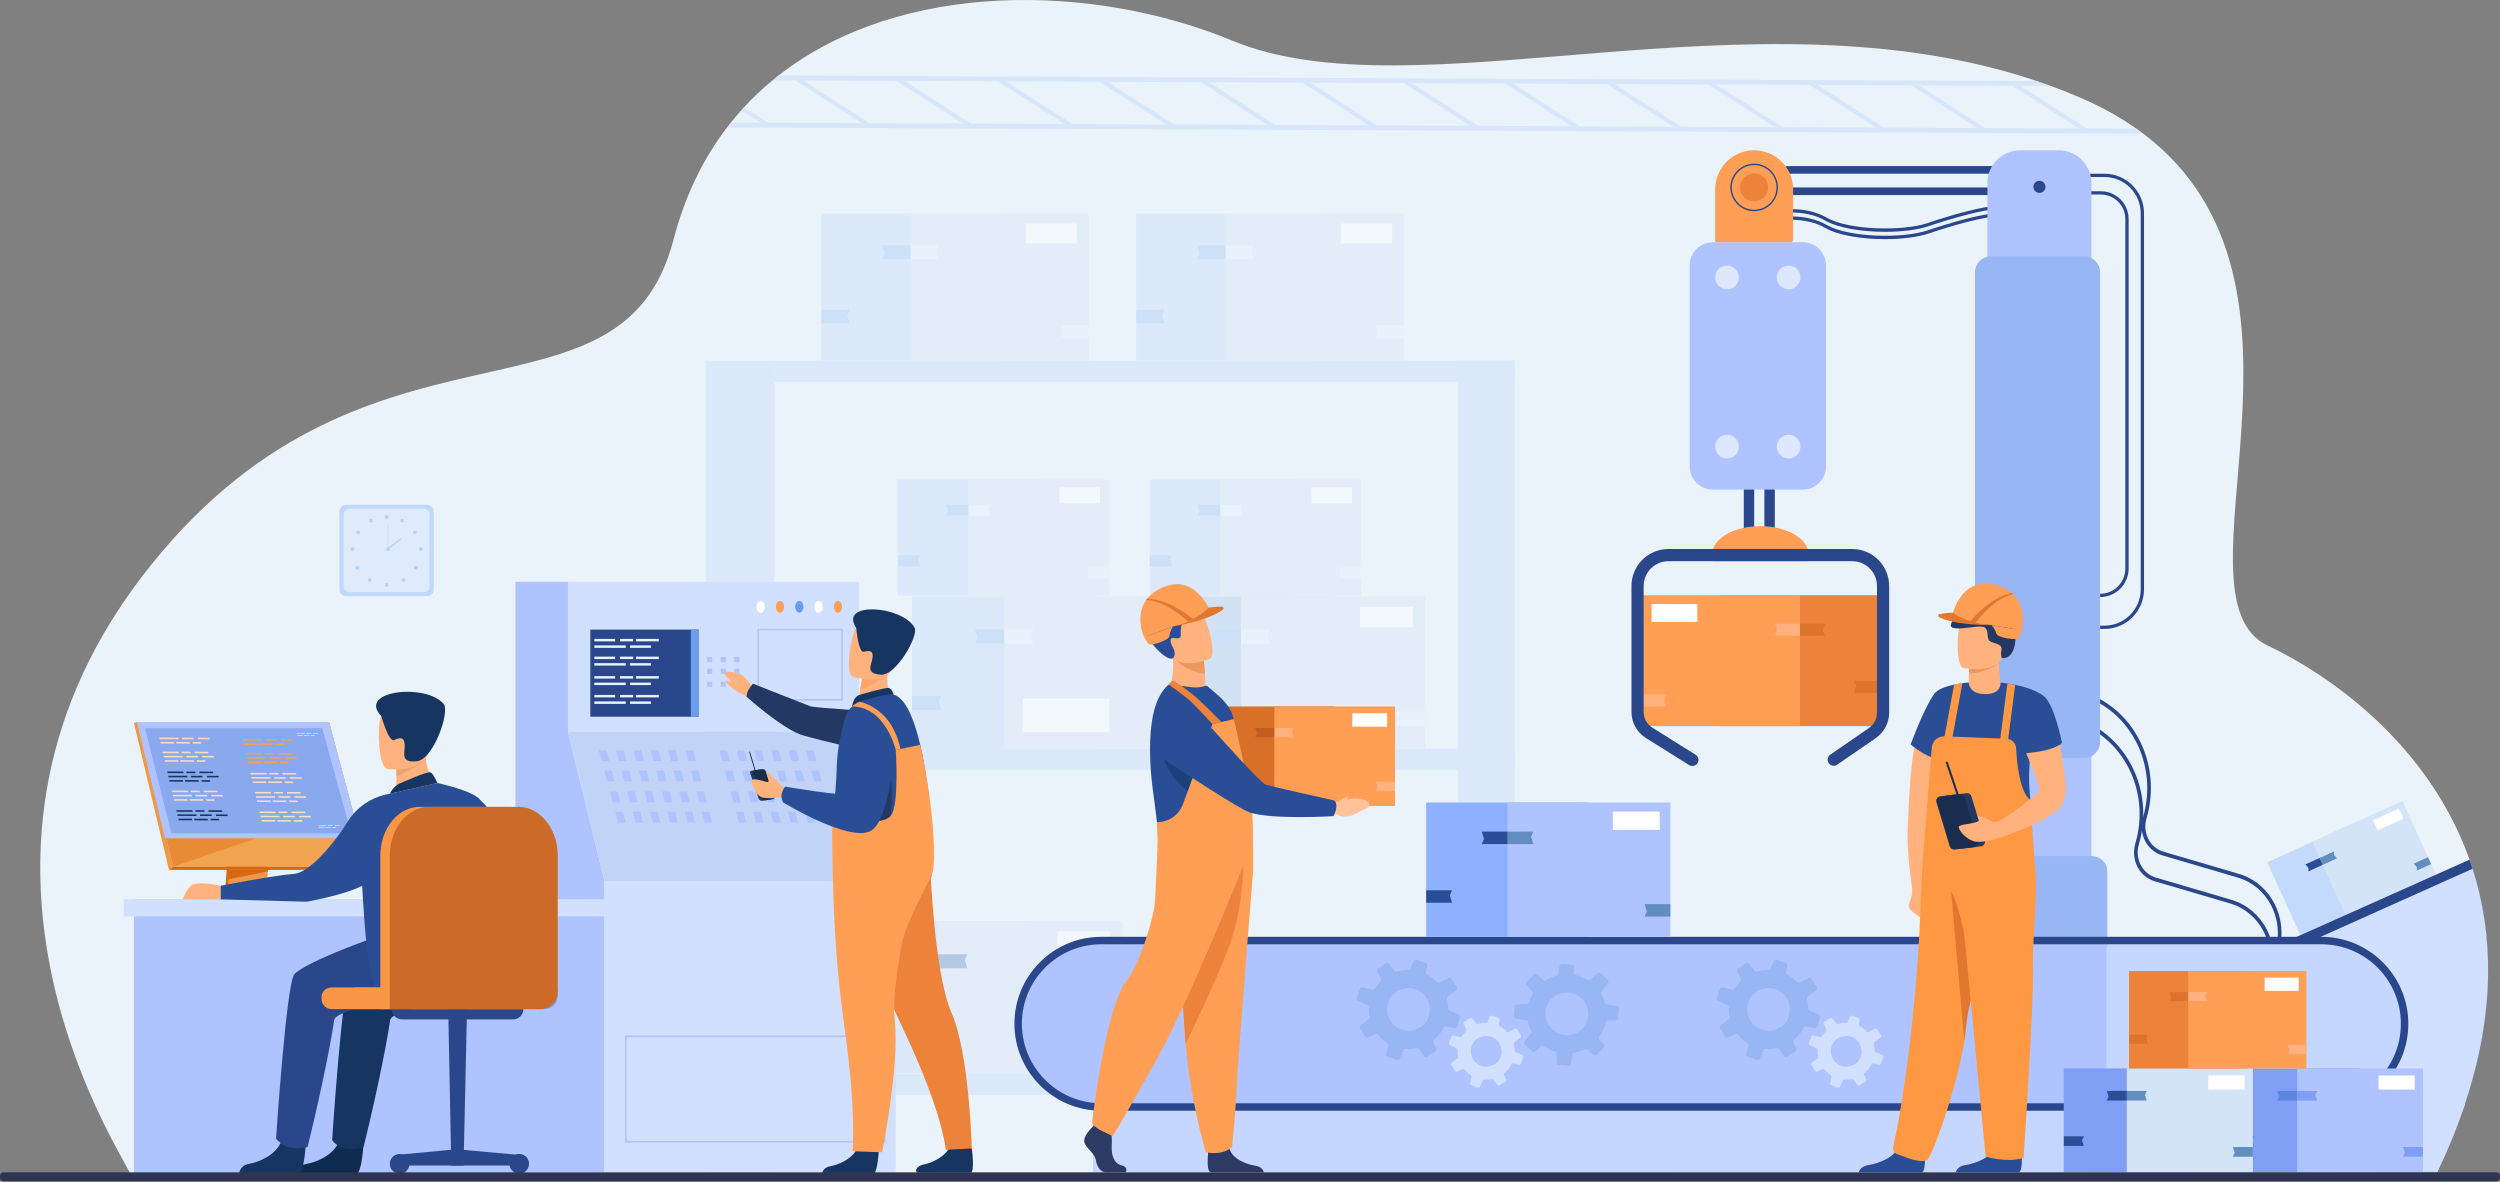 <?xml version="1.0" encoding="UTF-8"?><svg id="_лой_1" xmlns="http://www.w3.org/2000/svg" viewBox="0 0 2896.1 1368.74"><rect x="0" y="0" width="2896.1" height="1368.74" fill="#808080" stroke="none"/><path d="m2855.53,1278.72c-.4,1.22-.81,2.44-1.22,3.67-3.55,10.39-7.44,20.94-11.71,31.65-.59,1.49-1.2,2.99-1.81,4.48-5.19,12.75-10.92,25.73-17.22,38.94t-.01.02c-.07.15-.14.32-.22.47l-2671.85,3.63c.63-10.69-244.03-356.11,11.97-692.3,255.99-336.17,555.33-155.02,616.75-391.57,13.27-51.11,34.62-94.2,62.03-130.04,1.45-1.92,2.93-3.82,4.44-5.68,3.84-4.82,7.8-9.49,11.86-14.03,1.13-1.26,2.26-2.51,3.4-3.75,10.35-11.2,21.35-21.57,32.93-31.13,2.33-1.92,4.67-3.82,7.06-5.67h.01c142.22-111.28,365.77-106.53,525.46-40.35,212.08,87.88,600.24-64.87,931.92,46.75,5.5,1.84,10.98,3.76,16.44,5.77h.01c11.49,4.19,22.89,8.71,34.21,13.6,24.66,10.62,46.21,22.69,65.04,35.97,2.68,1.89,5.3,3.81,7.87,5.74h.02c229.77,173.35,25.5,536.84,144.18,593.05,74.46,35.27,184.39,114.46,231.94,243.03.6,1.63,1.2,3.27,1.78,4.92.65,1.83,1.28,3.67,1.9,5.51.56,1.66,1.11,3.33,1.63,4.99,23.98,74.68,26.87,165.15-8.82,272.35Z" fill="#ebf3fa"/><g opacity=".4"><g><rect x="1316.3" y="247.46" width="206.63" height="170.38" transform="translate(2839.24 665.3) rotate(180)" fill="#c3dafc"/><rect x="1419.62" y="247.46" width="206.63" height="170.38" transform="translate(3045.88 665.3) rotate(180)" fill="#d4e4f8"/><polygon points="1316.43 374.63 1349.17 374.63 1346.28 365.42 1349.17 358.83 1316.43 358.83 1316.43 374.63" fill="#9dc3f3"/><polygon points="1419.62 300.19 1452.36 300.19 1449.48 290.97 1452.36 284.39 1419.62 284.39 1419.62 300.19" fill="#e3f0ff"/><polygon points="1419.62 284.39 1386.88 284.39 1389.76 293.6 1386.88 300.19 1419.62 300.19 1419.62 284.39" fill="#9dc3f3"/><polygon points="1626.26 376.46 1593.52 376.46 1596.4 385.67 1593.52 392.26 1626.26 392.26 1626.26 376.46" fill="#e3f0ff"/><rect x="1553.26" y="259.01" width="59.46" height="23.13" fill="#fff"/></g><g><rect x="951.39" y="247.46" width="206.63" height="170.38" transform="translate(2109.41 665.3) rotate(180)" fill="#c3dafc"/><rect x="1054.71" y="247.46" width="206.63" height="170.38" transform="translate(2316.05 665.3) rotate(180)" fill="#d4e4f8"/><polygon points="951.51 374.63 984.25 374.63 981.37 365.42 984.25 358.83 951.51 358.83 951.51 374.63" fill="#9dc3f3"/><polygon points="1054.71 300.19 1087.45 300.19 1084.57 290.97 1087.45 284.39 1054.71 284.39 1054.71 300.19" fill="#e3f0ff"/><polygon points="1054.71 284.39 1021.96 284.39 1024.85 293.6 1021.96 300.19 1054.71 300.19 1054.71 284.39" fill="#9dc3f3"/><polygon points="1261.35 376.46 1228.6 376.46 1231.49 385.67 1228.6 392.26 1261.35 392.26 1261.35 376.46" fill="#e3f0ff"/><rect x="1188.35" y="259.01" width="59.46" height="23.13" fill="#fff"/></g><g><rect x="817.73" y="417.84" width="79.48" height="947.96" fill="#c3dafc"/><rect x="1689.08" y="417.84" width="66.06" height="947.96" fill="#c3dafc"/><rect x="897.21" y="417.84" width="857.94" height="24.67" fill="#c3dafc"/><rect x="897.21" y="867.15" width="857.94" height="24.67" fill="#c3dafc"/><rect x="897.21" y="1243.99" width="857.94" height="24.67" fill="#c3dafc"/><g><rect x="1330.61" y="690.99" width="213.63" height="176.15" transform="translate(2874.86 1558.14) rotate(180)" fill="#a9c8ed"/><rect x="1437.43" y="690.99" width="213.63" height="176.15" transform="translate(3088.49 1558.14) rotate(180)" fill="#d4e4f8"/><polygon points="1330.74 822.47 1364.59 822.47 1361.61 812.95 1364.59 806.14 1330.74 806.14 1330.74 822.47" fill="#9dc3f3"/><polygon points="1437.43 745.51 1471.28 745.51 1468.3 735.98 1471.28 729.18 1437.43 729.18 1437.43 745.51" fill="#e3f0ff"/><polygon points="1437.43 729.18 1403.58 729.18 1406.56 738.7 1403.58 745.51 1437.43 745.51 1437.43 729.18" fill="#9dc3f3"/><polygon points="1651.07 824.36 1617.22 824.36 1620.2 833.89 1617.22 840.7 1651.07 840.7 1651.07 824.36" fill="#e3f0ff"/><rect x="1575.6" y="702.94" width="61.48" height="23.92" fill="#fff"/></g><g><rect x="1056.45" y="690.99" width="213.63" height="176.15" transform="translate(2326.54 1558.14) rotate(180)" fill="#c3dafc"/><rect x="1163.27" y="690.99" width="213.63" height="176.15" transform="translate(2540.17 1558.14) rotate(180)" fill="#d4e4f8"/><polygon points="1056.58 822.47 1090.43 822.47 1087.45 812.95 1090.43 806.14 1056.58 806.14 1056.58 822.47" fill="#9dc3f3"/><polygon points="1163.27 745.51 1197.12 745.51 1194.14 735.98 1197.12 729.18 1163.27 729.18 1163.27 745.51" fill="#e3f0ff"/><polygon points="1163.27 729.18 1129.42 729.18 1132.4 738.7 1129.42 745.51 1163.27 745.51 1163.27 729.18" fill="#9dc3f3"/><polygon points="1376.91 824.36 1343.06 824.36 1346.04 833.89 1343.06 840.7 1376.91 840.7 1376.91 824.36" fill="#e3f0ff"/><polygon points="1376.91 726.85 1343.06 726.85 1346.04 736.38 1343.06 743.19 1376.91 743.19 1376.91 726.85" fill="#e3f0ff"/><rect x="1184.85" y="809.3" width="100.2" height="38.98" fill="#fff"/></g><g><rect x="1330.61" y="1091.17" width="184.65" height="152.25" transform="translate(2845.87 2334.59) rotate(180)" fill="#c3dafc"/><rect x="1422.94" y="1091.17" width="184.65" height="152.25" transform="translate(3030.52 2334.59) rotate(180)" fill="#d4e4f8"/><polygon points="1330.72 1204.81 1359.98 1204.81 1357.4 1196.57 1359.98 1190.69 1330.72 1190.69 1330.72 1204.81" fill="#9dc3f3"/><polygon points="1422.94 1138.29 1452.2 1138.29 1449.62 1130.05 1452.2 1124.17 1422.94 1124.17 1422.94 1138.29" fill="#e3f0ff"/><polygon points="1422.94 1124.17 1393.68 1124.17 1396.26 1132.4 1393.68 1138.29 1422.94 1138.29 1422.94 1124.17" fill="#9dc3f3"/><polygon points="1607.59 1206.44 1578.33 1206.44 1580.91 1214.68 1578.33 1220.56 1607.59 1220.56 1607.59 1206.44" fill="#e3f0ff"/><rect x="1542.36" y="1101.49" width="53.13" height="20.67" fill="#fff"/></g><g><rect x="979.93" y="1067.27" width="213.63" height="176.15" transform="translate(2173.49 2310.69) rotate(180)" fill="#c3dafc"/><rect x="1086.75" y="1067.27" width="213.63" height="176.15" transform="translate(2387.13 2310.69) rotate(180)" fill="#d4e4f8"/><polygon points="980.05 1198.75 1013.91 1198.75 1010.92 1189.22 1013.91 1182.41 980.05 1182.41 980.05 1198.75" fill="#2a4e96"/><polygon points="1086.75 1121.78 1120.6 1121.78 1117.62 1112.25 1120.6 1105.45 1086.75 1105.45 1086.75 1121.78" fill="#618dc1"/><polygon points="1086.75 1105.45 1052.89 1105.45 1055.88 1114.97 1052.89 1121.78 1086.75 1121.78 1086.75 1105.45" fill="#2a4e96"/><polygon points="1300.38 1200.64 1266.53 1200.64 1269.51 1210.16 1266.53 1216.97 1300.38 1216.97 1300.38 1200.64" fill="#618dc1"/><rect x="1224.92" y="1079.21" width="61.48" height="23.92" fill="#fff"/></g><g><rect x="1040.06" y="555.52" width="163.32" height="134.67" transform="translate(2243.44 1245.7) rotate(180)" fill="#c3dafc"/><rect x="1121.72" y="555.52" width="163.32" height="134.67" transform="translate(2406.76 1245.7) rotate(180)" fill="#d4e4f8"/><polygon points="1040.16 656.03 1066.04 656.03 1063.76 648.75 1066.04 643.55 1040.16 643.55 1040.16 656.03" fill="#9dc3f3"/><polygon points="1121.72 597.19 1147.6 597.19 1145.32 589.91 1147.6 584.71 1121.72 584.71 1121.72 597.19" fill="#e3f0ff"/><polygon points="1121.72 584.71 1095.84 584.71 1098.12 591.99 1095.84 597.19 1121.72 597.19 1121.72 584.71" fill="#9dc3f3"/><polygon points="1285.05 657.48 1259.17 657.48 1261.45 664.76 1259.17 669.97 1285.05 669.97 1285.05 657.48" fill="#e3f0ff"/><rect x="1227.35" y="564.65" width="47" height="18.28" fill="#fff"/></g><g><rect x="1331.86" y="555.52" width="163.32" height="134.67" transform="translate(2827.05 1245.7) rotate(180)" fill="#c3dafc"/><rect x="1413.52" y="555.52" width="163.32" height="134.67" transform="translate(2990.37 1245.7) rotate(180)" fill="#d4e4f8"/><polygon points="1331.96 656.03 1357.84 656.03 1355.56 648.75 1357.84 643.55 1331.96 643.55 1331.96 656.03" fill="#9dc3f3"/><polygon points="1413.52 597.19 1439.4 597.19 1437.12 589.91 1439.4 584.71 1413.52 584.71 1413.52 597.19" fill="#e3f0ff"/><polygon points="1413.52 584.71 1387.64 584.71 1389.92 591.99 1387.64 597.19 1413.52 597.19 1413.52 584.71" fill="#9dc3f3"/><polygon points="1576.85 657.48 1550.97 657.48 1553.25 664.76 1550.97 669.97 1576.85 669.97 1576.85 657.48" fill="#e3f0ff"/><rect x="1519.15" y="564.65" width="47" height="18.28" fill="#fff"/></g></g></g><g><path d="m2639.88,1102.53l-4.06-1.2c10.74-36.49-8.75-74.48-43.43-84.69l-87.37-25.71c-17.98-5.29-28.08-24.99-22.52-43.91,17.99-61.14-14.66-124.8-72.78-141.9l1.26-4.28c60.36,17.76,94.27,83.88,75.59,147.38-4.87,16.56,3.97,33.8,19.71,38.43l87.37,25.71c36.93,10.87,57.67,51.31,46.24,90.16Z" fill="#2b478b"/><path d="m2631.05,1132.52l-4.06-1.2c10.74-36.49-8.75-74.48-43.43-84.69l-87.37-25.71c-17.98-5.29-28.08-24.99-22.52-43.9,17.99-61.14-14.66-124.8-72.78-141.91l1.26-4.28c60.36,17.76,94.27,83.88,75.59,147.38-4.87,16.56,3.97,33.8,19.71,38.43l87.37,25.71c36.93,10.87,57.67,51.31,46.24,90.16Z" fill="#2b478b"/><g><rect x="1993.18" y="689.52" width="183.96" height="151.69" fill="#ed823a"/><rect x="1901.2" y="689.52" width="183.96" height="151.69" fill="#ff9e55"/><polygon points="2177.04 802.74 2147.89 802.74 2150.46 794.53 2147.89 788.67 2177.04 788.67 2177.04 802.74" fill="#dd732c"/><polygon points="2085.16 736.46 2056.01 736.46 2058.58 728.26 2056.01 722.4 2085.16 722.4 2085.16 736.46" fill="#ffb27d"/><polygon points="2085.16 722.4 2114.31 722.4 2111.75 730.6 2114.31 736.46 2085.16 736.46 2085.16 722.4" fill="#dd732c"/><polygon points="1901.2 804.37 1930.35 804.37 1927.78 812.57 1930.35 818.43 1901.2 818.43 1901.2 804.37" fill="#ffb27d"/><rect x="1913.25" y="699.8" width="52.94" height="20.6" transform="translate(3879.43 1420.2) rotate(180)" fill="#fff"/></g><path d="m2183.75,277.03c-26.38,0-54.04-4.19-69.39-13.04-24.42-14.09-55.4-8.12-55.71-8.06l-.75-3.74c1.32-.27,32.68-6.34,58.37,8.49,25.32,14.61,88.23,15.91,116.71,6.21,28.06-9.55,65.31-19.83,80.8-19.83v3.82c-15.06,0-51.8,10.17-79.57,19.63-12.59,4.29-31.19,6.52-50.47,6.52Z" fill="#2b478b"/><rect x="2020.06" y="549.7" width="12.07" height="78.7" fill="#2b478b"/><rect x="2043.95" y="549.7" width="12.07" height="78.7" fill="#2b478b"/><path d="m2183.75,268.55c-26.38,0-54.04-4.19-69.39-13.04-24.42-14.09-55.4-8.12-55.71-8.06l-.75-3.74c1.32-.27,32.68-6.33,58.37,8.49,25.32,14.61,88.23,15.91,116.71,6.21,28.06-9.55,65.31-19.83,80.8-19.83v3.82c-15.06,0-51.8,10.17-79.57,19.63-12.59,4.29-31.19,6.52-50.47,6.52Z" fill="#2b478b"/><path d="m2437.82,728.59h-5.01v-3.82h5.01c23.2,0,42.08-18.88,42.08-42.08V247.13c0-23.2-18.88-42.08-42.08-42.08h-37.14v-3.82h37.14c25.31,0,45.9,20.59,45.9,45.89v435.56c0,25.31-20.59,45.89-45.9,45.89Z" fill="#2b478b"/><path d="m2432.81,691.71v-3.82c16.14,0,29.26-13.13,29.26-29.26V253.75c0-15.65-12.73-28.38-28.38-28.38h-29.44v-3.82h29.44c17.75,0,32.2,14.44,32.2,32.2v404.87c0,18.24-14.84,33.08-33.08,33.08Z" fill="#2b478b"/><path d="m1984.24,280.62h104.23c14.82,0,26.85,12.03,26.85,26.85v232.85c0,14.82-12.03,26.85-26.85,26.85h-104.23c-14.82,0-26.85-12.03-26.85-26.85v-232.85c0-14.82,12.03-26.85,26.85-26.85Z" fill="#aec3ff"/><g><circle cx="2000.68" cy="321.39" r="13.74" fill="#dde7fe"/><path d="m1986.94,517.35c0-7.59,6.15-13.74,13.74-13.74s13.74,6.15,13.74,13.74-6.15,13.74-13.74,13.74-13.74-6.15-13.74-13.74Z" fill="#dde7fe"/><path d="m2058.28,321.39c0-7.59,6.15-13.74,13.75-13.74s13.74,6.15,13.74,13.74-6.15,13.74-13.74,13.74-13.75-6.15-13.75-13.74Z" fill="#dde7fe"/><path d="m2058.28,517.35c0-7.59,6.15-13.74,13.75-13.74s13.74,6.15,13.74,13.74-6.15,13.74-13.74,13.74-13.75-6.15-13.75-13.74Z" fill="#dde7fe"/></g><path d="m2095.01,641.92c0,2.83-.63,5.58-1.8,8.19h-107.94c-1.17-2.62-1.8-5.36-1.8-8.19,0-17.88,24.98-32.39,55.77-32.39s55.77,14.5,55.77,32.39Z" fill="#ff9e55"/><path d="m2188.49,678.84v146.69c0,11.77-5.79,22.79-15.47,29.46l-44.74,30.85c-3.21,2.21-7.6,1.41-9.81-1.8h0c-2.21-3.21-1.41-7.6,1.8-9.81l44.74-30.85c5.86-4.05,9.37-10.71,9.37-17.85v-146.69c0-15.87-12.86-28.73-28.73-28.73h-212.83c-15.87,0-28.73,12.86-28.73,28.73v145.85c0,7.52,3.81,14.39,10.19,18.38l49.98,31.25c3.3,2.06,4.3,6.41,2.24,9.71h0c-2.06,3.3-6.42,4.31-9.72,2.25l-49.99-31.24c-10.54-6.59-16.83-17.93-16.83-30.35v-145.85c0-23.66,19.18-42.84,42.84-42.84h212.83c23.66,0,42.84,19.18,42.84,42.84Z" fill="#2b478b"/><rect x="2032.08" y="192.41" width="293.27" height="8.83" fill="#2b478b"/><rect x="2032.08" y="217.14" width="293.27" height="8.83" fill="#2b478b"/><path d="m2074.38,280.62h-87.45v-61.35c0-24.93,20.21-45.15,45.15-45.15h0c24.93,0,45.15,20.21,45.15,45.15v58.5c0,1.57-1.27,2.85-2.85,2.85Z" fill="#ff9e55"/><path d="m2340.26,174.12h44.57c20.95,0,37.96,17.01,37.96,37.96v795.46c0,20.95-17.01,37.96-37.96,37.96h-44.57c-20.95,0-37.96-17.01-37.96-37.96V212.08c0-20.95,17.01-37.96,37.96-37.96Z" fill="#aec3ff"/><circle cx="2362.55" cy="216.45" r="7.01" fill="#2b478b"/><path d="m2306.46,296.9h107.81c10.24,0,18.55,8.31,18.55,18.55v544.15c0,10.24-8.31,18.55-18.55,18.55h-107.81c-10.24,0-18.55-8.31-18.55-18.55V315.45c0-10.24,8.31-18.55,18.55-18.55Z" fill="#98b5f4"/><path d="m2305.85,991.74h117.44c9.9,0,17.95,8.04,17.95,17.95v79.88h-135.39c-9.91,0-17.95-8.04-17.95-17.95v-61.93c0-9.91,8.04-17.95,17.95-17.95Z" fill="#98b5f4"/><g><circle cx="2032.08" cy="217.14" r="26.69" transform="translate(1768.85 2243.77) rotate(-88.7)" fill="#ff9e55"/><path d="m2032.08,244.66c-15.17,0-27.52-12.34-27.52-27.52s12.34-27.52,27.52-27.52,27.52,12.34,27.52,27.52-12.34,27.52-27.52,27.52Zm0-53.38c-14.26,0-25.86,11.6-25.86,25.86s11.6,25.86,25.86,25.86,25.86-11.6,25.86-25.86-11.6-25.86-25.86-25.86Z" fill="#2b478b"/><circle cx="2032.08" cy="217.14" r="16.29" transform="translate(1353.88 2144.97) rotate(-76.72)" fill="#ed823a"/></g></g><g><g><rect x="2640.88" y="970.98" width="114.69" height="94.57" transform="translate(5575.98 828.93) rotate(155.56)" fill="#c3dafc"/><rect x="2693.09" y="947.25" width="114.69" height="94.57" transform="translate(5665.9 761.98) rotate(155.56)" fill="#d4e4f8"/><polygon points="2690.77 1001.86 2707.32 994.34 2703.75 990.35 2703.69 986.36 2687.15 993.88 2690.77 1001.86" fill="#618dc1"/><polygon points="2687.15 993.88 2670.6 1001.4 2674.17 1005.39 2674.23 1009.38 2690.77 1001.86 2687.15 993.88" fill="#2a4e96"/><polygon points="2812.71 992.95 2796.16 1000.47 2799.74 1004.46 2799.79 1008.45 2816.34 1000.93 2812.71 992.95" fill="#618dc1"/><rect x="2750.03" y="942.96" width="33" height="12.84" transform="translate(-144.9 1229.66) rotate(-24.44)" fill="#fff"/></g><path d="m2855.53,1278.72c-.4,1.22-.81,2.44-1.22,3.67-3.55,10.39-7.44,20.94-11.71,31.65-.59,1.49-1.2,2.99-1.81,4.48-5.19,12.75-10.92,25.73-17.22,38.94h-140.4l-8.04-75.07-.39-3.67-.31-2.88-19.98-186.29-.15-1.44,10.56-4.71,52.35-23.4,52.36-23.39,52.35-23.38,38.9-17.37c.65,1.83,1.28,3.67,1.9,5.51.56,1.66,1.11,3.33,1.63,4.99,23.98,74.68,26.87,165.15-8.82,272.35Z" fill="#2b478b"/><path d="m2855.53,1278.72c-.4,1.22-.81,2.44-1.22,3.67h-165.16l-.36-3.67-.29-2.88-18.04-182.56,8.33-3.73,185.56-83.19c23.98,74.68,26.87,165.15-8.82,272.35Z" fill="#d2e0ff"/><path d="m2689.16,1282.39h-1413.28c-53.25,0-96.41-43.16-96.41-96.41h0c0-53.25,43.17-96.41,96.41-96.41h1413.28c53.25,0,96.41,43.17,96.41,96.41h0c0,53.25-43.16,96.41-96.41,96.41Z" fill="#aec3ff"/><path d="m2785.57,1185.97c0,26.62-10.79,50.73-28.24,68.18-17.44,17.44-41.55,28.24-68.17,28.24h-239.64c-5.14,0-9.3-4.16-9.3-9.3v-174.23c0-5.14,4.16-9.3,9.3-9.3h239.64c53.25,0,96.41,43.17,96.41,96.41Z" fill="#c5d7ff"/><path d="m2855.53,1278.72c-.4,1.22-.81,2.44-1.22,3.67-3.55,10.39-7.44,20.94-11.71,31.65-.59,1.49-1.2,2.99-1.81,4.48-5.19,12.75-10.92,25.73-17.22,38.94t-.01.02l-152.97.07-1404.37.65v-79.47h1589.3Z" fill="#c5d7ff"/><path d="m1689.98,1175.56l-10.87-5.05c-.9-.43-1.49-1.32-1.51-2.31-.03-1.27-.12-2.56-.26-3.84-.25-2.39-.68-4.72-1.29-6.96-.29-1.04.09-2.15.95-2.8l9.96-7.59c1.06-.8,1.34-2.3.61-3.45l-6.13-9.68c-.69-1.1-2.1-1.48-3.26-.92l-10.35,5.08c-1,.52-2.23.3-3.03-.54-3.38-3.52-7.32-6.49-11.65-8.79-1.05-.56-1.59-1.79-1.31-2.94l1.68-6.81c.31-1.29-.39-2.63-1.66-3.11l-10.69-3.86c-.22-.09-.44-.14-.67-.15-1.06-.11-2.12.47-2.57,1.48l-3.79,8.12-.91,1.99c-2.13-.08-4.3,0-6.47.24-2.93.32-5.77.9-8.47,1.72-1.03.31-2.15-.03-2.8-.9l-6.1-8.03c-.84-1.1-2.37-1.37-3.53-.62l-7.4,4.67-2.12,1.35c-1.16.73-1.59,2.23-.98,3.45l4.24,8.66c.5,1,.32,2.21-.47,2.97-2.3,2.35-4.37,4.93-6.12,7.69-.18.23-.31.46-.45.69-.04.09-.1.16-.16.23-.63.85-1.7,1.22-2.73.96l-11.07-2.71c-.12-.03-.25-.04-.37-.07-1.17-.11-2.3.59-2.72,1.72l-3.87,10.66c-.46,1.28.12,2.71,1.37,3.3l11.35,5.26c.97.43,1.55,1.42,1.49,2.48-.1,2.33-.03,4.7.23,7.1.14,1.28.33,2.53.57,3.77.19,1-.21,2.03-1.02,2.64l-9.58,7.31c-1.05.79-1.33,2.28-.61,3.41l6.08,9.57c.74,1.15,2.22,1.59,3.47.98l8.19-4.02c1.11-.54,2.41-.26,3.19.67,3.05,3.68,6.65,6.86,10.67,9.44.97.59,1.43,1.75,1.15,2.85l-2.45,9.97c-.32,1.34.42,2.71,1.7,3.19l10.62,3.86c1.27.46,2.7-.14,3.25-1.36l.22-.47,4.39-9.44c.47-1.01,1.49-1.6,2.61-1.53h.01c2.67.17,5.39.13,8.14-.17,1.47-.15,2.9-.39,4.33-.68.99-.21,2,.17,2.61.97l6.2,8.15c.85,1.12,2.42,1.4,3.59.66l9.52-6.05c.27-.18.49-.4.68-.63.59-.78.72-1.85.29-2.76l-3.41-6.91c-.41-.84-.33-1.85.18-2.62.14-.2.31-.38.49-.55,4.71-3.94,8.57-8.76,11.38-14.21.47-.93,1.46-1.46,2.48-1.4.15.01.3.03.45.08l8.95,2.19c1.31.32,2.63-.38,3.11-1.65l.09-.25,3.79-10.38c.46-1.32-.14-2.74-1.4-3.34Zm-35.23,3.43c-1.1,3.07-3.86,6.83-6.69,9.28-.66.56-1.32,1.06-1.94,1.45-2.94,1.84-5.95,3.06-8.92,3.73-16.99,3.77-32.85-10.49-29.9-28.6.3-1.81.78-3.67,1.47-5.54,1.33-3.59,5.05-8.24,8.27-10.28.34-.22.69-.43,1.03-.64,21.2-12.43,45.08,7.12,36.68,30.59Z" fill="#98b5f4"/><path d="m1763.58,1222.36l-7.82-3.63c-.65-.31-1.06-.96-1.09-1.67-.02-.92-.09-1.83-.19-2.77-.19-1.72-.49-3.39-.93-4.99-.2-.76.07-1.56.68-2.02l7.17-5.46c.78-.57.96-1.66.45-2.48l-4.41-6.96c-.5-.79-1.5-1.06-2.35-.67l-7.44,3.66c-.72.36-1.6.21-2.17-.39-2.44-2.52-5.27-4.66-8.39-6.32-.75-.4-1.14-1.28-.93-2.11l1.21-4.91c.22-.93-.29-1.9-1.19-2.24l-7.69-2.78c-.16-.07-.32-.1-.48-.11-.77-.08-1.53.34-1.85,1.06l-2.71,5.85-.66,1.42c-1.54-.04-3.09.01-4.66.18-2.1.23-4.15.65-6.09,1.24-.73.22-1.55-.02-2.01-.65l-4.39-5.77c-.61-.79-1.71-.99-2.54-.46l-5.32,3.37-1.51.98c-.83.53-1.14,1.6-.71,2.48l3.05,6.22c.36.72.23,1.59-.33,2.14-1.67,1.69-3.15,3.55-4.41,5.53-.12.16-.22.33-.33.5-.02.05-.07.11-.11.16-.45.6-1.23.87-1.96.68l-7.97-1.94c-.09-.03-.19-.04-.27-.06-.83-.08-1.66.43-1.95,1.24l-2.79,7.66c-.33.93.09,1.95.99,2.38l8.16,3.77c.69.32,1.11,1.03,1.08,1.79-.08,1.67-.02,3.38.16,5.11.1.91.23,1.82.41,2.71.13.72-.14,1.46-.73,1.9l-6.88,5.26c-.77.57-.96,1.65-.45,2.46l4.38,6.88c.52.83,1.59,1.14,2.48.7l5.9-2.89c.79-.39,1.72-.19,2.29.48,2.18,2.64,4.78,4.93,7.67,6.78.69.43,1.02,1.26.82,2.06l-1.75,7.17c-.23.97.3,1.95,1.23,2.29l7.64,2.78c.91.34,1.93-.09,2.33-.96l.16-.34,3.16-6.79c.33-.72,1.08-1.15,1.88-1.1h.01c1.91.13,3.86.1,5.85-.12,1.05-.11,2.08-.29,3.12-.48.71-.15,1.45.11,1.89.69l4.46,5.87c.61.8,1.73,1,2.58.46l6.86-4.35c.19-.12.35-.29.48-.45.43-.56.52-1.34.21-1.99l-2.46-4.97c-.29-.61-.24-1.34.13-1.89.1-.14.21-.29.35-.39,3.39-2.83,6.16-6.3,8.19-10.23.34-.67,1.05-1.04,1.79-1,.1,0,.21.02.32.04l6.44,1.58c.93.23,1.89-.27,2.23-1.19l.07-.17,2.72-7.47c.33-.94-.1-1.98-1.01-2.39Zm-25.34,2.47c-.79,2.21-2.79,4.92-4.82,6.67-.47.41-.94.77-1.4,1.04-2.12,1.33-4.27,2.21-6.41,2.69-12.22,2.71-23.62-7.55-21.51-20.58.21-1.29.56-2.63,1.05-3.98.96-2.58,3.63-5.93,5.95-7.4.25-.15.5-.31.75-.46,15.25-8.93,32.43,5.12,26.39,22.01Z" fill="#d2e0ff"/><path d="m2107.06,1175.56l-10.87-5.05c-.9-.43-1.48-1.32-1.51-2.31-.03-1.27-.11-2.56-.25-3.84-.26-2.39-.68-4.72-1.29-6.96-.29-1.04.08-2.15.94-2.8l9.96-7.59c1.08-.8,1.35-2.3.61-3.45l-6.12-9.68c-.7-1.1-2.1-1.48-3.26-.92l-10.36,5.08c-1,.52-2.22.3-3.02-.54-3.38-3.52-7.32-6.49-11.66-8.79-1.04-.56-1.59-1.79-1.31-2.94l1.69-6.81c.3-1.29-.4-2.63-1.66-3.11l-10.7-3.86c-.22-.09-.43-.14-.66-.15-1.06-.11-2.12.47-2.58,1.48l-3.78,8.12-.91,1.99c-2.13-.08-4.3,0-6.47.24-2.93.32-5.77.9-8.47,1.72-1.03.31-2.15-.03-2.8-.9l-6.11-8.03c-.83-1.1-2.37-1.37-3.52-.62l-7.41,4.67-2.11,1.35c-1.16.73-1.59,2.23-.99,3.45l4.25,8.66c.49,1,.32,2.21-.47,2.97-2.32,2.35-4.38,4.93-6.12,7.69-.18.23-.31.46-.45.69-.04.09-.11.16-.16.23-.63.85-1.71,1.22-2.73.96l-11.07-2.71c-.12-.03-.25-.04-.37-.07-1.17-.11-2.3.59-2.72,1.72l-3.87,10.66c-.47,1.28.12,2.71,1.37,3.3l11.35,5.26c.96.43,1.55,1.42,1.49,2.48-.11,2.33-.03,4.7.23,7.1.13,1.28.33,2.53.56,3.77.19,1-.2,2.03-1.01,2.64l-9.58,7.31c-1.05.79-1.33,2.28-.62,3.41l6.08,9.57c.72,1.15,2.21,1.59,3.46.98l8.2-4.02c1.1-.54,2.4-.26,3.19.67,3.04,3.68,6.65,6.86,10.67,9.44.95.59,1.43,1.75,1.15,2.85l-2.45,9.97c-.33,1.34.42,2.71,1.7,3.19l10.61,3.86c1.28.46,2.7-.14,3.25-1.36l.23-.47,4.39-9.44c.46-1.01,1.49-1.6,2.6-1.53h.02c2.66.17,5.38.13,8.13-.17,1.47-.15,2.91-.39,4.33-.68,1-.21,2.01.17,2.62.97l6.2,8.15c.84,1.12,2.41,1.4,3.59.66l9.52-6.05c.26-.18.49-.4.68-.63.58-.78.72-1.85.27-2.76l-3.4-6.91c-.41-.84-.33-1.85.18-2.62.13-.2.3-.38.49-.55,4.71-3.94,8.56-8.76,11.38-14.21.46-.93,1.46-1.46,2.48-1.4.14.01.3.03.44.08l8.97,2.19c1.3.32,2.62-.38,3.09-1.65l.09-.25,3.79-10.38c.46-1.32-.14-2.74-1.4-3.34Zm-35.22,3.43c-1.11,3.07-3.86,6.83-6.69,9.28-.66.56-1.32,1.06-1.94,1.45-2.95,1.84-5.95,3.06-8.93,3.73-16.99,3.77-32.84-10.49-29.9-28.6.31-1.81.79-3.67,1.48-5.54,1.33-3.59,5.04-8.24,8.26-10.28.35-.22.69-.43,1.04-.64,21.2-12.43,45.07,7.12,36.68,30.59Z" fill="#98b5f4"/><path d="m2180.67,1222.36l-7.82-3.63c-.65-.31-1.08-.96-1.09-1.67-.03-.92-.09-1.83-.19-2.77-.19-1.72-.49-3.39-.93-4.99-.21-.76.05-1.56.68-2.02l7.17-5.46c.77-.57.96-1.66.44-2.48l-4.4-6.96c-.5-.79-1.51-1.06-2.35-.67l-7.45,3.66c-.71.36-1.59.21-2.17-.39-2.43-2.52-5.27-4.66-8.38-6.32-.76-.4-1.14-1.28-.94-2.11l1.22-4.91c.22-.93-.29-1.9-1.2-2.24l-7.69-2.78c-.15-.07-.31-.1-.47-.11-.77-.08-1.52.34-1.85,1.06l-2.72,5.85-.66,1.42c-1.53-.04-3.09.01-4.65.18-2.11.23-4.15.65-6.09,1.24-.75.22-1.55-.02-2.01-.65l-4.4-5.77c-.6-.79-1.7-.99-2.54-.46l-5.32,3.37-1.53.98c-.83.53-1.14,1.6-.7,2.48l3.05,6.22c.36.72.23,1.59-.34,2.14-1.66,1.69-3.14,3.55-4.4,5.53-.13.16-.22.33-.33.5-.03.05-.08.11-.11.16-.46.6-1.23.87-1.97.68l-7.96-1.94c-.09-.03-.19-.04-.28-.06-.84-.08-1.66.43-1.95,1.24l-2.79,7.66c-.34.93.09,1.95.99,2.38l8.15,3.77c.7.32,1.12,1.03,1.08,1.79-.08,1.67-.02,3.38.16,5.11.1.91.24,1.82.42,2.71.13.72-.15,1.46-.74,1.9l-6.89,5.26c-.76.57-.95,1.65-.44,2.46l4.37,6.88c.53.83,1.59,1.14,2.49.7l5.89-2.89c.79-.39,1.73-.19,2.29.48,2.19,2.64,4.78,4.93,7.68,6.78.68.43,1.02,1.26.82,2.06l-1.76,7.17c-.24.97.3,1.95,1.22,2.29l7.64,2.78c.92.34,1.94-.09,2.34-.96l.17-.34,3.15-6.79c.34-.72,1.08-1.15,1.88-1.1h.01c1.92.13,3.87.1,5.86-.12,1.05-.11,2.08-.29,3.12-.48.71-.15,1.44.11,1.88.69l4.47,5.87c.6.8,1.73,1,2.58.46l6.85-4.35c.2-.12.36-.29.49-.45.42-.56.52-1.34.2-1.99l-2.45-4.97c-.3-.61-.24-1.34.12-1.89.1-.14.22-.29.36-.39,3.38-2.83,6.16-6.3,8.19-10.23.33-.67,1.04-1.04,1.78-1,.11,0,.21.02.32.04l6.45,1.58c.93.23,1.89-.27,2.23-1.19l.07-.17,2.71-7.47c.34-.94-.1-1.98-1-2.39Zm-25.35,2.47c-.79,2.21-2.78,4.92-4.81,6.67-.48.41-.95.77-1.4,1.04-2.12,1.33-4.28,2.21-6.42,2.69-12.21,2.71-23.62-7.55-21.51-20.58.22-1.29.57-2.63,1.06-3.98.96-2.58,3.62-5.93,5.95-7.4.24-.15.49-.31.75-.46,15.25-8.93,32.42,5.12,26.38,22.01Z" fill="#d2e0ff"/><path d="m1873.11,1165.57l-11.81-2.08c-.98-.19-1.78-.9-2.05-1.85-.36-1.23-.78-2.45-1.24-3.65-.87-2.24-1.86-4.38-3.03-6.39-.55-.94-.47-2.1.2-2.95l7.69-9.89c.82-1.05.7-2.57-.3-3.49l-8.41-7.79c-.96-.88-2.4-.89-3.38-.06l-8.71,7.57c-.82.75-2.06.85-3.05.24-4.17-2.52-8.73-4.39-13.53-5.5-1.15-.27-1.99-1.33-2.01-2.51l-.12-7.01c-.03-1.34-1.05-2.46-2.39-2.59l-11.33-1c-.23-.02-.45-.02-.68.02-1.05.18-1.92,1.01-2.11,2.11l-1.57,8.81-.37,2.15c-2.07.47-4.16,1.11-6.2,1.89-2.74,1.06-5.34,2.36-7.75,3.84-.92.56-2.09.52-2.93-.15l-7.97-6.2c-1.09-.84-2.64-.72-3.57.3l-5.96,6.42-1.7,1.84c-.93,1.01-.97,2.56-.07,3.59l6.32,7.29c.75.83.87,2.04.31,2.98-1.63,2.86-2.96,5.88-3.95,9.01-.11.26-.18.52-.26.78-.01.1-.05.18-.09.26-.39.98-1.35,1.61-2.4,1.62l-11.4.22c-.12-.01-.25.01-.37.03-1.16.2-2.07,1.16-2.2,2.36l-1.01,11.29c-.12,1.36.81,2.59,2.17,2.83l12.31,2.18c1.04.17,1.85.98,2.07,2.01.49,2.28,1.17,4.55,2.04,6.81.46,1.2.97,2.36,1.51,3.5.44.92.33,2.02-.3,2.82l-7.4,9.51c-.81,1.04-.69,2.54.29,3.46l8.33,7.69c1,.93,2.53.97,3.59.07l6.89-5.99c.93-.8,2.26-.87,3.26-.18,3.88,2.79,8.19,4.93,12.73,6.4,1.08.33,1.83,1.33,1.84,2.47l.2,10.27c.02,1.37,1.09,2.5,2.46,2.63l11.25,1.02c1.35.12,2.57-.82,2.8-2.14l.1-.52,1.82-10.24c.19-1.1,1.03-1.94,2.13-2.15h.01c2.62-.52,5.23-1.25,7.82-2.25,1.38-.53,2.71-1.12,4.02-1.77.9-.46,1.97-.35,2.78.26l8.09,6.3c1.1.87,2.69.74,3.63-.29l7.66-8.29c.22-.24.37-.52.49-.78.37-.9.22-1.99-.44-2.75l-5.06-5.8c-.62-.71-.8-1.71-.5-2.58.09-.23.2-.45.34-.66,3.53-5,6.04-10.65,7.36-16.65.21-1.02,1.03-1.79,2.03-1.99.14-.03.3-.04.45-.05l9.23-.17c1.34-.02,2.44-1.05,2.57-2.39l.02-.26,1-11.01c.11-1.38-.83-2.61-2.21-2.86Zm-33.17,12.36c-.29,3.24-2,7.58-4.09,10.68-.5.71-1.01,1.36-1.51,1.9-2.37,2.54-4.96,4.49-7.67,5.89-15.45,8-34.43-1.73-36.23-19.98-.16-1.83-.18-3.75.01-5.74.36-3.8,2.76-9.25,5.37-12.05.27-.31.55-.59.83-.89,17.32-17.45,45.4-4.65,43.3,20.19Z" fill="#98b5f4"/><path d="m2855.53,1278.72c-.4,1.22-.81,2.44-1.22,3.67-3.55,10.39-7.44,20.94-11.71,31.65-.59,1.49-1.2,2.99-1.81,4.48-5.19,12.75-10.92,25.73-17.22,38.94t-.01.02l-152.97.07v-78.82h184.93Z" fill="#d2e0ff"/><path d="m2689.16,1286.72h-1413.27c-55.55,0-100.75-45.2-100.75-100.75,0-26.9,10.48-52.2,29.51-71.23,19.03-19.03,44.32-29.5,71.23-29.5h1413.27c55.55,0,100.74,45.19,100.74,100.74,0,26.9-10.48,52.21-29.5,71.24-19.03,19.03-44.32,29.5-71.23,29.5Zm-1413.27-192.83c-24.6,0-47.72,9.58-65.12,26.97-17.4,17.4-26.98,40.52-26.98,65.12,0,50.78,41.31,92.09,92.1,92.09h1413.27c24.6,0,47.72-9.58,65.12-26.97,17.39-17.4,26.97-40.53,26.97-65.13,0-50.78-41.31-92.08-92.08-92.08h-1413.27Z" fill="#2b478b"/></g><g><path d="m401.06,584.71h93.61c4.31,0,7.81,3.5,7.81,7.81v90.35c0,4.31-3.5,7.81-7.81,7.81h-93.61c-4.31,0-7.81-3.5-7.81-7.81v-90.35c0-4.31,3.5-7.81,7.81-7.81Z" fill="#c0d8fb"/><path d="m405.12,589.3h85.5c3.94,0,7.14,3.2,7.14,7.14v82.52c0,3.94-3.2,7.14-7.14,7.14h-85.5c-3.94,0-7.14-3.2-7.14-7.14v-82.52c0-3.94,3.2-7.14,7.14-7.14Z" fill="#dfebfd"/><g><g><circle cx="447.87" cy="598.97" r="2.26" fill="#b7d3f3"/><path d="m463.86,602.17c.61-1.09,1.98-1.49,3.08-.88s1.49,1.98.88,3.08c-.61,1.09-1.98,1.49-3.08.88-1.09-.61-1.49-1.98-.88-3.08Z" fill="#b7d3f3"/><path d="m479.51,614.6c1.05-.68,2.45-.38,3.13.67.68,1.05.38,2.45-.67,3.13-1.05.68-2.45.38-3.13-.67-.68-1.05-.38-2.45.67-3.13Z" fill="#b7d3f3"/><path d="m487.26,633.83c1.25,0,2.26,1.01,2.26,2.26s-1.01,2.26-2.26,2.26-2.26-1.01-2.26-2.26,1.01-2.26,2.26-2.26Z" fill="#b7d3f3"/><path d="m483.3,656.15c.88.88.88,2.32,0,3.2-.88.88-2.32.88-3.2,0-.88-.88-.88-2.32,0-3.2.88-.88,2.32-.88,3.2,0Z" fill="#b7d3f3"/><path d="m469.09,670.4c.88.88.88,2.32,0,3.2-.88.88-2.32.88-3.2,0-.88-.88-.88-2.32,0-3.2.88-.88,2.32-.88,3.2,0Z" fill="#b7d3f3"/><path d="m445.61,677.74c0-1.25,1.01-2.26,2.26-2.26s2.26,1.01,2.26,2.26-1.01,2.26-2.26,2.26-2.26-1.01-2.26-2.26Z" fill="#b7d3f3"/></g><g><path d="m431.8,602.17c-.61-1.09-1.98-1.49-3.08-.88-1.09.61-1.49,1.98-.88,3.08.61,1.09,1.98,1.49,3.08.88,1.09-.61,1.49-1.98.88-3.08Z" fill="#b7d3f3"/><path d="m416.16,614.6c-1.05-.68-2.45-.38-3.13.67-.68,1.05-.38,2.45.67,3.13,1.05.68,2.45.38,3.13-.67.68-1.05.38-2.45-.67-3.13Z" fill="#b7d3f3"/><circle cx="408.41" cy="636.09" r="2.26" fill="#b7d3f3"/><path d="m412.37,656.15c-.88.88-.88,2.32,0,3.2s2.32.88,3.2,0c.88-.88.88-2.32,0-3.2-.88-.88-2.32-.88-3.2,0Z" fill="#b7d3f3"/><path d="m426.58,670.4c-.88.88-.88,2.32,0,3.2.88.88,2.32.88,3.2,0,.88-.88.88-2.32,0-3.2-.88-.88-2.32-.88-3.2,0Z" fill="#b7d3f3"/></g></g><g><circle cx="449.52" cy="636.09" r="2.26" fill="#b7d3f3"/><rect x="449.21" y="607.83" width=".62" height="28.27" fill="#b7d3f3"/><rect x="447.2" y="629.25" width="19.05" height="1.85" transform="translate(-291.65 416.53) rotate(-38.13)" fill="#b7d3f3"/></g></g><g><g><rect x="1406.4" y="818.4" width="139.75" height="115.23" transform="translate(2952.55 1752.04) rotate(180)" fill="#d8702a"/><rect x="1476.28" y="818.4" width="139.75" height="115.23" transform="translate(3092.3 1752.04) rotate(180)" fill="#ff9e55"/><polygon points="1406.48 904.41 1428.63 904.41 1426.68 898.18 1428.63 893.73 1406.48 893.73 1406.48 904.41" fill="#c15e1b"/><polygon points="1476.28 854.06 1498.42 854.06 1496.47 847.83 1498.42 843.38 1476.28 843.38 1476.28 854.06" fill="#ffb27d"/><polygon points="1476.28 843.38 1454.13 843.38 1456.08 849.61 1454.13 854.06 1476.28 854.06 1476.28 843.38" fill="#c15e1b"/><polygon points="1616.03 905.65 1593.88 905.65 1595.83 911.88 1593.88 916.33 1616.03 916.33 1616.03 905.65" fill="#ffb27d"/><rect x="1566.66" y="826.22" width="40.21" height="15.65" fill="#fff"/></g><path d="m1550.1,928.73c3.39-2.2,11.08-7.04,11.42-5.89.25.83-.21,2.21-1.16,3.63,4.6-1.52,9.24-2.45,20.03.06,2.16.5,4.09,1.82,5.21,3.73,1.04,1.77,1.37,3.94-1.47,5.56-5.68,3.24-3.99,1.23-11.9,5.96-7.91,4.73-17.4,5.64-22.91,1.9l-7.52-1.55-.46-12.49s4.34-.35,8.75-.91Z" fill="#ffc299"/><path d="m1396.41,804.75c-20.73,12.9-42.19-4.63-42.19-4.63,0,0,8.22-21.05,3.08-48.81-.21-1.13,36.16,13.86,37.25,14.1h.02s.01.09.03.25c.02.18.04.35.07.53.57,4.89.97,9.75,1.23,14.29.8,13.56.5,24.27.5,24.27Z" fill="#ffb27d"/><path d="m1395.9,780.48c-16.51-1.49-29.21-10.75-33.42-15.97-1.28-1.57,31.11.82,32.07.9h.02s.01.09.03.25c.02.13.04.31.07.53.57,4.89.97,9.75,1.23,14.29Z" fill="#ed975d"/><path d="m1401.33,763.1s-35.65,15.76-45.13-6.59c-9.47-22.35-20.46-35.38,1.91-46.38,22.36-11.01,30.43-4.37,35.41,2.33,4.98,6.69,16.84,45.97,7.81,50.65Z" fill="#ffb27d"/><path d="m1358.67,762.62c-.45.42-8.01,4.39-28.89-23.04-3.28-4.31-6.83-14.28-2.97-24.41,3.86-10.13,22.24-20.97,38.04-27.15,7.42-2.9,14.48-2.34,19.89-.92,6.66,1.74,10.58,8.73,8.69,15.35-2.99,10.46-10.4,16.89-19.78,16.6-6.29-.19-5.89,12.64-5.77,15.7.12,3.06-.1,5.66-8.01,4.39-6.78-1.09-2.96,7.86-.68,11.89,1.12,1.99,1.75,4.24,1.61,6.52-.1,1.76-.64,3.65-2.14,5.05Z" fill="#2a4e96"/><path d="m1304.11,1358.05h-22.98c-4.82,0-10.17-4.82-11.51-13.65-1.34-8.84-11.24-13.65-13.38-20.88-2.14-7.23,8.84-17.4,8.84-17.4l1.84-2.36,1.91-2.46,18.2,4.28s.45,4.33.73,9.85c.19,3.99.3,8.59.07,12.63-.54,9.64,2.7,20.02,11.26,21.89,8.57,1.88,5.02,8.09,5.02,8.09Z" fill="#2c3a64"/><path d="m1464.07,1358.05h-60.91c-.58-.11-1.02-.24-1.29-.38-4.07-2.04-2.79-17.61-2.3-22.42.09-.89.16-1.41.16-1.41,0,0,21.42-17.13,24.36-4.01.09.41.2.81.32,1.21h0c3.72,12.28,20.34,17.85,29.94,19.41,7.34,1.19,9.24,5.47,9.73,7.6Z" fill="#2c3a64"/><path d="m1451.79,1006.81s-3.25,40.58-7.08,89.36c-5.2,66.27-11.44,147.66-12.06,163.08-1.07,26.78-5.36,69.61-5.36,69.61,0,0-10.17,10.17-30.52,5.89,0,0-18.13-61.14-23.31-125.83-.08-1.06-.16-2.13-.24-3.2-4.82-65.86-12.31-204.53-12.31-204.53l90.88,5.62Z" fill="#ff9e55"/><path d="m1442.76,1001.19c-8.59.52-99.18-2.91-99.2-7.97-.08-17.6-3.76-46.08-8.35-80.68-.84-6.45-1.5-12.85-1.99-19.17-1.27-16.47-1.32-32.32-.1-46.65,2.28-26.61,9.2-43.7,20.73-53.71,0,0,10.85.89,20.85,2.4,11.32,1.7,15.5.99,23.28-1.18l13.83,11.91c8.27,7.71,14.9,15.76,17.57,26.9,0,0,14.16,168.1,13.39,168.15Z" fill="#2a4e96"/><path d="m1348.13,879.48s9.54,30.21,41.36,44.84c31.82,14.63,12.8-27.8,12.8-27.8l-54.16-17.04Z" fill="#1b407a"/><path d="m1429.37,833.04l-24.74,5.75-34.05,92.22c-4.89,13.24-16.16,21.42-30.28,21.42l-.05,2.2,1.68,43.95,109.73,9.97s.52-55-1.45-72.62c-2.91-26.08-20.84-102.89-20.84-102.89Z" fill="#ff9e55"/><path d="m1548.03,935.72c.78-7.21-2.91-8.55-2.91-8.55,0,0-72.93-16.15-79.1-18.36-6.17-2.21-57.41-59.81-57.41-59.81,0,0-19.57-23.87-36.52-19.42-14.73,3.87-20.86,15-23.22,25.75-2.81,12.8-11.63,16.87-.73,24.15,24.47,16.34,87.74,57.71,99.43,61.63,26,8.73,96.95,4.37,96.95,4.37,0,0,2.91-4.1,3.52-9.76Z" fill="#2a4e96"/><path d="m1378.98,812.08c-5.76-5.35-25.14-19.06-25.14-19.06,0,0,.78-1.3,1.92-2.44,1.12-1.12,2.46-1.93,2.46-1.93,2.47-.52,21.56,13.84,27.91,19.5,7.66,6.82,28.9,28.22,28.9,28.22l-10.42,2.42s-18.86-20.41-25.64-26.71Z" fill="#ed823a"/><g><path d="m1402.85,710.32s-14.21,8-19.46,9.34c-1.56.4-24.79,6.24-24.79,6.24l-33.27,12.23s-11.29-24.3,2.64-43.34h0c.35-.49.72-.96,1.1-1.43,3.84-4.73,9.33-9.08,17.07-12.57,39.23-17.7,56.26,28.08,56.7,29.53Z" fill="#ff9e55"/><path d="m1383.72,718.86l-6.34,2.03c-6.28-5.8-29.24-25.7-49.66-25.59.09-.2.17-.36.25-.5h0c.27-.48.51-.74.88-1.45.07,0,.14.01.21.02,26.42,1.51,49.28,20.3,54.64,25.5Z" fill="#e27830"/><path d="m1358.6,725.9s-3.52,5.79-3.82,10.81c-.29,5.01-22.08,11.91-24.07,9.68-1.99-2.22-5.38-8.27-5.38-8.27l33.27-12.23Z" fill="#ff9e55"/><path d="m1358.6,725.9s41.24-6.62,58.25-19.88c1.3-1.01.67-3.09-.97-3.19-2.95-.18-7.89-.09-15.87,1.05,0,0-12.52,14.86-41.41,22.03Z" fill="#e27830"/></g><path d="m1439.67,1004.11s2.11,25.32-9.61,72.83c-8.59,34.86-56.6,131.98-56.6,131.98-.08-1.06-.16-2.13-.24-3.2-4.82-65.86-12.31-204.53-12.31-204.53l78.76,2.92Z" fill="#ed823a"/><path d="m1439.67,1004.11s-61.36,154.49-99.91,223.56c-38.55,69.07-50.6,88.34-50.6,88.34,0,0-22.09-8.83-24.09-14.86,0,0,14.74-133.34,40.56-165.85,14.59-18.37,31.72-73.49,32.53-92.76.8-19.28,2.95-65.45,2.95-65.45l98.57,27.01Z" fill="#ff9e55"/></g><g opacity=".5"><path d="m2359.33,93.79c5.5,1.84,10.98,3.76,16.44,5.77l-35.22-.15h-.01l-9.27-.03h-.01l-108.2-.48-9.29-.03h-.01l-108.21-.48-9.29-.03h-.01l-108.21-.48-9.29-.03h-.01l-108.21-.48-9.29-.03h-.01l-108.21-.48-9.29-.03h-.01l-108.2-.48-9.29-.03h-.01l-108.21-.48-9.31-.04h-.01l-108.2-.47-9.31-.04h-.01l-108.2-.47-9.31-.04h-.01l-108.18-.47-9.31-.04h-.01l-108.2-.47-9.31-.04h-.01l-108.2-.47-9.31-.04h-.01l-26.25-.11c2.33-1.92,4.67-3.82,7.06-5.67h.01l19.54.08h.01l117.49.53h.03l117.48.52h.03l117.47.52h.03l117.48.52h.03l117.48.52h.03l117.48.52h.03l117.47.52h.03l117.48.52h.03l117.48.52h.03l117.48.52h.03l117.48.52h.03l117.48.52,27.73.12Z" fill="#c3dafc"/><path d="m2475.04,149.13c2.68,1.89,5.3,3.81,7.87,5.74l-1640.66-7.2c1.45-1.92,2.93-3.82,4.44-5.68l33.93.14,9.31.04,108.21.47,9.29.04,108.21.47h.01l9.29.04,108.21.47h.01l9.29.04,108.21.47h.01l9.29.04h.01l108.2.47h.01l9.3.04h.01l108.18.47h.01l9.29.04h.01l108.2.47h.01l9.3.04h.01l108.2.47h.01l9.29.04h.01l108.2.47h.01l9.29.04h.01l108.18.47h.01l9.29.04h.01l108.21.48h.01l9.28.03h.01l108.21.48h.01l9.28.03h.01l108.21.48h.01l9.28.03h.01l57.48.25Z" fill="#c3dafc"/><g><path d="m889.95,142.19l-2.7,4.2-6.63-4.26-22.07-14.18c1.13-1.26,2.26-2.51,3.4-3.75l27.97,17.97h.02Z" fill="#c3dafc"/><rect x="960.63" y="66.1" width="4.99" height="102.17" transform="translate(343.95 864.16) rotate(-57.28)" fill="#c3dafc"/><rect x="1078.14" y="66.62" width="4.99" height="102.17" transform="translate(397.51 963.26) rotate(-57.28)" fill="#c3dafc"/><rect x="1195.65" y="67.14" width="4.99" height="102.17" transform="translate(451.07 1062.36) rotate(-57.28)" fill="#c3dafc"/><rect x="1313.16" y="67.65" width="4.99" height="102.17" transform="translate(504.63 1161.47) rotate(-57.28)" fill="#c3dafc"/><rect x="1430.67" y="68.17" width="4.99" height="102.17" transform="translate(558.19 1260.57) rotate(-57.28)" fill="#c3dafc"/><rect x="1548.18" y="68.68" width="4.99" height="102.17" transform="translate(611.75 1359.67) rotate(-57.28)" fill="#c3dafc"/><rect x="1665.69" y="69.2" width="4.99" height="102.17" transform="translate(665.31 1458.77) rotate(-57.28)" fill="#c3dafc"/><rect x="1783.2" y="69.72" width="4.99" height="102.17" transform="translate(718.87 1557.87) rotate(-57.28)" fill="#c3dafc"/><rect x="1900.7" y="70.23" width="4.99" height="102.17" transform="translate(772.42 1656.97) rotate(-57.28)" fill="#c3dafc"/><rect x="2018.21" y="70.75" width="4.99" height="102.17" transform="translate(825.99 1756.07) rotate(-57.28)" fill="#c3dafc"/><rect x="2135.72" y="71.26" width="4.99" height="102.17" transform="translate(879.55 1855.18) rotate(-57.28)" fill="#c3dafc"/><rect x="2253.23" y="71.78" width="4.99" height="102.17" transform="translate(933.09 1954.27) rotate(-57.28)" fill="#c3dafc"/><rect x="2370.74" y="72.3" width="4.99" height="102.17" transform="translate(986.66 2053.38) rotate(-57.28)" fill="#c3dafc"/></g></g><g><rect x="1652.1" y="929.67" width="188.61" height="155.52" transform="translate(3492.81 2014.86) rotate(180)" fill="#8db0ff"/><rect x="1746.41" y="929.67" width="188.61" height="155.52" transform="translate(3681.42 2014.86) rotate(180)" fill="#aec3ff"/><polygon points="1652.21 1045.75 1682.1 1045.75 1679.47 1037.34 1682.1 1031.33 1652.21 1031.33 1652.21 1045.75" fill="#2a4e96"/><polygon points="1746.41 977.8 1776.29 977.8 1773.66 969.39 1776.29 963.38 1746.41 963.38 1746.41 977.8" fill="#618dc1"/><polygon points="1746.41 963.38 1716.52 963.38 1719.15 971.79 1716.52 977.8 1746.41 977.8 1746.41 963.38" fill="#2a4e96"/><polygon points="1935.02 1047.42 1905.13 1047.42 1907.76 1055.83 1905.13 1061.84 1935.02 1061.84 1935.02 1047.42" fill="#618dc1"/><rect x="1868.39" y="940.22" width="54.27" height="21.12" fill="#fff"/></g><g id="P297LW"><path d="m2267.21,829.91s-8.94,50.86-18.72,103.98c-10.62,57.75-22.24,118.18-24.43,118.94-4.21,1.45-3.87-7.74-6.76-14.75-2.32-5.64-9.39-53.92-7.07-84.04.56-7.35,2.45-97.96,15.02-108.66,12.56-10.7,41.96-15.47,41.96-15.47Z" fill="#ffb27d"/><path d="m2214.55,1024.58s2.18,8.32-.98,16.47c-3.16,8.15-3.83,10.48,2.02,15.05s12.17,11,16.56,9.1c4.39-1.9,1.67-39.21,1.67-39.21l-19.26-1.42Z" fill="#ffb27d"/><path d="m2226.7,1358.05c5.43-3.31,2.34-28.02,2.34-28.02,0,0-25.28-20.23-28.76-4.74-3.48,15.49-24.02,22.44-35.71,24.34-8.07,1.31-10.57,5.78-11.35,8.42h73.48Z" fill="#2a4e96"/><path d="m2338.97,1358.05c5.43-3.31,2.34-28.02,2.34-28.02,0,0-25.28-20.23-28.76-4.74-3.48,15.49-24.02,22.44-35.71,24.34-8.07,1.31-10.57,5.78-11.35,8.42h73.48Z" fill="#2a4e96"/><path d="m2303.84,1071.29c-9,38.02-20.33,81.44-24.76,105.92-.52,2.84-.94,5.42-1.25,7.7-.31,2.29-.52,4.29-.61,5.95-2.35,45.85-38.59,150.67-45.07,153.12-10.03,3.78-25.82-4.26-34.09-6.89-3.42-1.1-5.74-4.55-4.97-8.06,17.95-82.5,29.01-200.58,31.41-270.92,1.21-35.43,2.82-60.63,2.82-60.63,0,0,88.39-23.58,88.92,6.25.2,11.56-5.39,37.92-12.4,67.56Z" fill="#ff9843"/><path d="m2303.84,1071.29c-9,38.02-20.33,81.44-24.76,105.92-.52,2.84-3.23,26.89-3.54,29.18l-15.47-175.81,21.94,2.02,21.83,38.7Z" fill="#e27830"/><path d="m2269.04,1013.96l31.19,325.82s23.08,7.49,43.94,1.72c0,0,12.12-178.14,10.98-221.68-1.14-43.54,9.82-116.52-2.5-124.57-12.32-8.05-83.61,18.71-83.61,18.71Z" fill="#ff9843"/><path d="m2352.04,926.85c.34,3.72,1.76,73.17,1.85,75.78.11,2.88-7.75,8.6-35.49,12.72-9.95,1.48-21.68,2.49-35.17,2.65-34.59.38-47.81-14.16-47.81-14.16-2.36.04,2.63-16.87,3.43-126.65-.59,0-1.24.11-1.81-.11-12.26-4.76-23.67-14.71-23.67-14.71,0,0,13.89-38.6,27.03-58.26,3.2-4.8,11.83-8.56,23.32-11.02,3.02-.65,6.24-1.21,9.61-1.67,15.66-2.14,34.59-2.21,52.12.33,3.05.43,6.06.94,9,1.55,12.98,2.63,24.67,6.86,32.96,12.89,12.21,8.88,21.31,54.32,21.31,54.32,0,0-11.51,13.06-37.4,19.42-1.36,26.15-.81,29.71.71,46.92Z" fill="#2a4e96"/><path d="m2227.32,997.48l10.56-131.53c.61-7.57,7.1-13.3,14.69-12.96l71.93,2.82c5.92.23,10.7,4.94,11.01,10.86.88,17.28,4.18,50.83,16.54,60.19l6.52,95.22-80.39,72.78s-9.13-53.34-21.69-68.16c-7.02-8.29-29.17-29.21-29.17-29.21Z" fill="#ff9843"/><path d="m2334.46,793.29l-8.68,67.21-9.02-1.43,8.7-67.33c3.05.43,6.06.94,9,1.55Z" fill="#ff9843"/><path d="m2273.34,791.41l-11.14,60.3-.93,5.06-1-.23-7.93-1.78,11.39-61.68c3.02-.65,6.24-1.21,9.61-1.67Z" fill="#ff9843"/><path d="m2388.73,932.18s-5.4,16.41-74.82,39.11c0,0-.79-18.54,3.43-21.02,13.05-7.66,44.14-30.52,45.21-34.54.71-2.67-6.37-22.86-15.33-43.16,16.46-1.83,27.06-3.31,39.19-9.81,4.51,31.93,10.74,54.27,2.32,69.43Z" fill="#ffb27d"/><path d="m2306,951.16s-5.79-4.43-10.24-5.09c-4.45-.66-11.94-3.49-10.73-.86,1.22,2.63,9.42,6.78,9.42,6.78l11.55-.84Z" fill="#ffb27d"/><g><path d="m2294.9,980.41l-22.62,2.76c-2.5.31-4.86-1.23-5.58-3.64l-15.48-51.33c-.93-3.08,1.14-6.25,4.33-6.63l22.62-2.76c2.5-.31,4.86,1.23,5.58,3.64l15.48,51.33c.93,3.08-1.14,6.25-4.33,6.63Z" fill="#233862"/><path d="m2286.89,981.39l-22.62,2.76c-2.5.3-4.86-1.23-5.58-3.65l-15.48-51.33c-.93-3.08,1.14-6.25,4.33-6.63l22.62-2.76c2.5-.3,4.86,1.23,5.58,3.65l15.48,51.33c.93,3.08-1.14,6.25-4.33,6.63Z" fill="#192e4f"/><path d="m2270.89,929.66h0c-.66.08-1.37-.38-1.59-1.02l-15.16-45.03c-.22-.64.15-1.23.8-1.31h0c.66-.08,1.37.38,1.59,1.02l15.16,45.03c.21.64-.15,1.23-.81,1.31Z" fill="#192e4f"/></g><path d="m2317.34,950.27s-4.03,2.49-6.89,1.74c-2.37-.62-4.45-.85-7.18-2.71-2.88-1.96-9.26.63-11.15,1.89-5.28,3.52-23.08,3.38-23.08,6.89s7.75,13.4,17.13,16.33c9.38,2.93,27.75-3.13,27.75-3.13l3.43-21.02Z" fill="#ffb27d"/><path d="m2317.56,790.13c.38,10.45-8.88,15.54-22.76,13.55-13.88-1.98-14.16-12.75-14.16-12.75l.34-10.42.4-12.33.36-11.02,33.6,4.55c-.11.83-.08,2.78.04,5.32h0c.32,6.62,1.26,17.27,2.17,23.1Z" fill="#ffb27d"/><path d="m2315.4,767.03h-.01c-.32.46-7.99,10.93-34.4,13.47l.4-12.33,34.01-1.14h.01Z" fill="#ed975d"/><path d="m2274.92,773.99s41.34,8.35,46.15-17.47c4.8-25.83,13.38-42.14-12.82-48.57-26.19-6.42-33.17,2.47-36.87,10.7-3.7,8.23-7.09,52.5,3.54,55.34Z" fill="#ffb27d"/><path d="m2319.16,762.26s14.38,3.24,15.74-22.93c.52-10.08,3.03-45.45-25.75-44.24-28.79,1.21-41.9,18.04-44.52,20.99-19.65,22.17,28.16,5.67,34.52,10.82,6.36,5.15.3,13.63,7.58,16.67,7.27,3.03,13.03,3.03,11.82,9.7-1.21,6.67.62,8.99.62,8.99Z" fill="#233862"/><path d="m2260.77,716.6s15.4,5.36,20.8,5.75c1.61.12,25.5,1.76,25.5,1.76l34.9,6.16s6.81-25.91-10.26-42.19h0c-.43-.42-.87-.82-1.33-1.21-4.61-3.98-10.79-7.29-19.03-9.36-41.74-10.48-50.41,37.58-50.58,39.09Z" fill="#ff9e55"/><path d="m2281.11,721.62l6.59.88c5.16-6.82,24.24-30.46,44.35-33.97-.12-.18-.23-.33-.34-.45h0c-.35-.43-.63-.64-1.13-1.27-.07.02-.13.03-.21.05-25.73,6.16-44.92,28.69-49.27,34.76Z" fill="#e27830"/><path d="m2307.08,724.11s4.49,5.08,5.67,9.96c1.17,4.89,23.84,7.82,25.4,5.28,1.56-2.54,3.84-9.09,3.84-9.09l-34.9-6.16Z" fill="#ff9e55"/><path d="m2307.08,724.11s-41.76.78-60.84-9.27c-1.45-.77-1.21-2.93.39-3.32,2.87-.7,7.75-1.48,15.81-1.78,0,0,14.95,12.41,44.65,14.36Z" fill="#e27830"/></g><rect x="155.17" y="1041.72" width="446.27" height="324.6" fill="#aec3ff"/><g><polygon points="657.96 673.99 597.11 673.99 597.11 1358.05 700.29 1358.05 700.29 1020.66 657.96 847.33 657.96 673.99" fill="#aec3ff"/><g><rect x="657.96" y="673.99" width="337.34" height="173.34" fill="#d2e0ff"/><rect x="700.29" y="1020.66" width="337.34" height="337.39" fill="#d2e0ff"/><polygon points="1037.64 1020.66 700.29 1020.66 657.96 847.33 995.3 847.33 1037.64 1020.66" fill="#c1d4f7"/><g><g><g><polygon points="705.86 881.76 697.04 881.76 693.67 869.2 702.49 869.2 705.86 881.76" fill="#aec3ff"/><polygon points="725.93 881.76 717.11 881.76 713.73 869.2 722.55 869.2 725.93 881.76" fill="#aec3ff"/><polygon points="745.99 881.76 737.17 881.76 733.8 869.2 742.62 869.2 745.99 881.76" fill="#aec3ff"/><polygon points="766.06 881.76 757.24 881.76 753.86 869.2 762.68 869.2 766.06 881.76" fill="#aec3ff"/><polygon points="786.12 881.76 777.3 881.76 773.93 869.2 782.75 869.2 786.12 881.76" fill="#aec3ff"/><polygon points="806.19 881.76 797.37 881.76 793.99 869.2 802.81 869.2 806.19 881.76" fill="#aec3ff"/></g><g><polygon points="712.16 905.21 703.34 905.21 699.97 892.65 708.79 892.65 712.16 905.21" fill="#aec3ff"/><polygon points="732.22 905.21 723.4 905.21 720.03 892.65 728.85 892.65 732.22 905.21" fill="#aec3ff"/><polygon points="752.29 905.21 743.47 905.21 740.1 892.65 748.92 892.65 752.29 905.21" fill="#aec3ff"/><polygon points="772.35 905.21 763.53 905.21 760.16 892.65 768.98 892.65 772.35 905.21" fill="#aec3ff"/><polygon points="792.42 905.21 783.6 905.21 780.23 892.65 789.05 892.65 792.42 905.21" fill="#aec3ff"/><polygon points="812.48 905.21 803.66 905.21 800.29 892.65 809.11 892.65 812.48 905.21" fill="#aec3ff"/></g></g><g><g><polygon points="718.68 929.49 709.86 929.49 706.49 916.93 715.31 916.93 718.68 929.49" fill="#aec3ff"/><polygon points="738.75 929.49 729.93 929.49 726.55 916.93 735.37 916.93 738.75 929.49" fill="#aec3ff"/><polygon points="758.81 929.49 749.99 929.49 746.62 916.93 755.44 916.93 758.81 929.49" fill="#aec3ff"/><polygon points="778.88 929.49 770.06 929.49 766.68 916.93 775.5 916.93 778.88 929.49" fill="#aec3ff"/><polygon points="798.94 929.49 790.12 929.49 786.75 916.93 795.57 916.93 798.94 929.49" fill="#aec3ff"/><polygon points="819.01 929.49 810.19 929.49 806.81 916.93 815.63 916.93 819.01 929.49" fill="#aec3ff"/></g><g><polygon points="724.98 952.94 716.16 952.94 712.79 940.38 721.6 940.38 724.98 952.94" fill="#aec3ff"/><polygon points="745.04 952.94 736.22 952.94 732.85 940.38 741.67 940.38 745.04 952.94" fill="#aec3ff"/><polygon points="765.11 952.94 756.29 952.94 752.92 940.38 761.74 940.38 765.11 952.94" fill="#aec3ff"/><polygon points="785.17 952.94 776.35 952.94 772.98 940.38 781.8 940.38 785.17 952.94" fill="#aec3ff"/><polygon points="805.24 952.94 796.42 952.94 793.05 940.38 801.87 940.38 805.24 952.94" fill="#aec3ff"/><polygon points="825.3 952.94 816.48 952.94 813.11 940.38 821.93 940.38 825.3 952.94" fill="#aec3ff"/></g></g></g><g><g><g><polygon points="845.5 881.76 836.68 881.76 833.31 869.2 842.13 869.2 845.5 881.76" fill="#aec3ff"/><polygon points="865.57 881.76 856.75 881.76 853.38 869.2 862.2 869.2 865.57 881.76" fill="#aec3ff"/><polygon points="885.63 881.76 876.81 881.76 873.44 869.2 882.26 869.2 885.63 881.76" fill="#aec3ff"/><polygon points="905.7 881.76 896.88 881.76 893.51 869.2 902.33 869.2 905.7 881.76" fill="#aec3ff"/><polygon points="925.76 881.76 916.94 881.76 913.57 869.2 922.39 869.2 925.76 881.76" fill="#aec3ff"/><polygon points="945.83 881.76 937.01 881.76 933.64 869.2 942.46 869.2 945.83 881.76" fill="#aec3ff"/></g><g><polygon points="851.8 905.21 842.98 905.21 839.61 892.65 848.43 892.65 851.8 905.21" fill="#aec3ff"/><polygon points="871.87 905.21 863.05 905.21 859.67 892.65 868.49 892.65 871.87 905.21" fill="#aec3ff"/><polygon points="891.93 905.21 883.11 905.21 879.74 892.65 888.56 892.65 891.93 905.21" fill="#aec3ff"/><polygon points="912 905.21 903.18 905.21 899.8 892.65 908.62 892.65 912 905.21" fill="#aec3ff"/><polygon points="932.06 905.21 923.24 905.21 919.87 892.65 928.69 892.65 932.06 905.21" fill="#aec3ff"/><polygon points="952.13 905.21 943.31 905.21 939.93 892.65 948.75 892.65 952.13 905.21" fill="#aec3ff"/></g></g><g><g><polygon points="858.32 929.49 849.5 929.49 846.13 916.93 854.95 916.93 858.32 929.49" fill="#aec3ff"/><polygon points="878.39 929.49 869.57 929.49 866.2 916.93 875.02 916.93 878.39 929.49" fill="#aec3ff"/><polygon points="898.45 929.49 889.63 929.49 886.26 916.93 895.08 916.93 898.45 929.49" fill="#aec3ff"/><polygon points="918.52 929.49 909.7 929.49 906.33 916.93 915.15 916.93 918.52 929.49" fill="#aec3ff"/><polygon points="938.58 929.49 929.76 929.49 926.39 916.93 935.21 916.93 938.58 929.49" fill="#aec3ff"/><polygon points="958.65 929.49 949.83 929.49 946.46 916.93 955.28 916.93 958.65 929.49" fill="#aec3ff"/></g><g><polygon points="864.62 952.94 855.8 952.94 852.43 940.38 861.25 940.38 864.62 952.94" fill="#aec3ff"/><polygon points="884.69 952.94 875.87 952.94 872.49 940.38 881.31 940.38 884.69 952.94" fill="#aec3ff"/><polygon points="904.75 952.94 895.93 952.94 892.56 940.38 901.38 940.38 904.75 952.94" fill="#aec3ff"/><polygon points="924.82 952.94 916 952.94 912.62 940.38 921.44 940.38 924.82 952.94" fill="#aec3ff"/><polygon points="944.88 952.94 936.06 952.94 932.69 940.38 941.51 940.38 944.88 952.94" fill="#aec3ff"/><polygon points="964.95 952.94 956.13 952.94 952.75 940.38 961.57 940.38 964.95 952.94" fill="#aec3ff"/></g></g></g><rect x="683.86" y="729.35" width="125.24" height="100.91" fill="#2b478b"/><rect x="800.29" y="729.35" width="8.95" height="100.91" fill="#699dee"/><path d="m1025.7,1323.6h-301.71v-124.07h301.71v124.07Zm-299.73-1.97h297.76v-120.13h-297.76v120.13Z" fill="#aec3ff"/><path d="m886.02,702.97c0,3.76-2.14,6.81-4.78,6.81s-4.78-3.05-4.78-6.81,2.14-6.81,4.78-6.81,4.78,3.05,4.78,6.81Z" fill="#fff"/><path d="m908.38,702.97c0,3.76-2.14,6.81-4.78,6.81s-4.78-3.05-4.78-6.81,2.14-6.81,4.78-6.81,4.78,3.05,4.78,6.81Z" fill="#ff9e55"/><path d="m930.75,702.97c0,3.76-2.14,6.81-4.78,6.81s-4.78-3.05-4.78-6.81,2.14-6.81,4.78-6.81,4.78,3.05,4.78,6.81Z" fill="#699dee"/><path d="m953.11,702.97c0,3.76-2.14,6.81-4.78,6.81s-4.78-3.05-4.78-6.81,2.14-6.81,4.78-6.81,4.78,3.05,4.78,6.81Z" fill="#fff"/><path d="m975.47,702.97c0,3.76-2.14,6.81-4.78,6.81s-4.78-3.05-4.78-6.81,2.14-6.81,4.78-6.81,4.78,3.05,4.78,6.81Z" fill="#ff9e55"/><path d="m976.46,811.77h-99.05v-83.41h99.05v83.41Zm-97.08-1.97h95.11v-79.47h-95.11v79.47Z" fill="#aec3ff"/><rect x="718.18" y="740.13" width="15.29" height="2.83" fill="#e9f3fe"/><g><rect x="688.49" y="740.13" width="24.1" height="2.83" fill="#e9f3fe"/><rect x="688.49" y="747.67" width="36.46" height="2.83" fill="#e9f3fe"/><rect x="729.87" y="747.67" width="24.18" height="2.83" fill="#e9f3fe"/><rect x="736.78" y="740.13" width="26.4" height="2.83" fill="#e9f3fe"/></g><g><rect x="688.49" y="760.66" width="24.1" height="2.83" fill="#e9f3fe"/><rect x="688.49" y="768.2" width="36.46" height="2.83" fill="#e9f3fe"/><rect x="729.87" y="768.2" width="24.18" height="2.83" fill="#e9f3fe"/><rect x="718.18" y="760.66" width="15.29" height="2.83" fill="#e9f3fe"/><rect x="736.78" y="760.66" width="26.4" height="2.83" fill="#e9f3fe"/></g><g><rect x="688.49" y="783.27" width="24.1" height="2.83" fill="#e9f3fe"/><rect x="688.49" y="790.81" width="36.46" height="2.83" fill="#e9f3fe"/><rect x="729.87" y="790.81" width="24.18" height="2.83" fill="#e9f3fe"/><rect x="718.18" y="783.27" width="15.29" height="2.83" fill="#e9f3fe"/><rect x="736.78" y="783.27" width="26.4" height="2.83" fill="#e9f3fe"/></g><g><rect x="688.49" y="805.04" width="24.1" height="2.83" fill="#e9f3fe"/><rect x="688.49" y="812.58" width="36.46" height="2.83" fill="#e9f3fe"/><rect x="729.87" y="812.58" width="24.18" height="2.83" fill="#e9f3fe"/><rect x="718.18" y="805.04" width="15.29" height="2.83" fill="#e9f3fe"/><rect x="736.78" y="805.04" width="26.4" height="2.83" fill="#e9f3fe"/></g></g></g><rect x="143.36" y="1041.72" width="556.94" height="19.82" fill="#d2e0ff"/><g><g><g><path d="m271.27,905.55l-10.69,127.13s-1.12,7.71,4.61,7.72c9.43.02,46.91,0,46.91,0,0,0-7.09-1.6-7.01-5.21.1-4.25,12.5-130.84,12.5-130.84l-46.32,1.2Z" fill="#d86713"/><path d="m315.15,1038.1c-1.85,0-37.66.12-46.84,0-4-.05-4.7-3.56-4.73-5.83-.02-1.09.12-1.89.12-1.89l.28-3.3.71-8.42.63-7.44.8-9.56.68-8.07,7.6-90.34,46.32-1.2s-5.22,52.98-8.91,91.54c-.41,4.3-.8,8.42-1.17,12.26-.12,1.23-.23,2.43-.34,3.6-.34,3.65-.66,7-.93,9.96-.14,1.56-.28,3.01-.4,4.34-.47,5.2-.75,8.52-.75,9.15,0,.37.03.71.09,1.03.76,4.05,6.15,4.18,6.84,4.18Z" fill="#ee9849"/><polygon points="158.78 836.37 184.82 940.99 188.39 955.31 200.52 1004.04 425.88 1004.04 381.17 836.37 158.78 836.37" fill="#f1a34f"/><polygon points="158.77 836.37 155.17 837.57 195.72 1007.68 200.52 1004.04 158.77 836.37" fill="#ee9849"/><polygon points="195.72 1007.68 419.69 1007.68 425.88 1004.04 200.52 1004.04 195.72 1007.68" fill="#d86713"/><rect x="274.37" y="1038.15" width="48.49" height="2.3" transform="translate(597.24 2078.61) rotate(180)" fill="#f1a34f"/><polygon points="414.96 973.15 378.39 838.59 158.41 838.59 158.41 836.37 381.17 836.37 417.62 972.85 414.96 973.15" fill="#f1a34f"/><polygon points="310.54 1007.68 310.29 1009.44 264.68 1018.66 265.31 1011.22 265.61 1007.68 310.54 1007.68" fill="#d86713"/><path d="m315.15,1038.1c-1.85,0-37.66.12-46.84,0-4-.05-4.7-3.56-4.73-5.83l45.39-8.54c-.47,5.2-.75,8.52-.75,9.15,0,.37.03.71.09,1.03.76,4.05,6.15,4.18,6.84,4.18Z" fill="#d86713" opacity=".4"/><polygon points="299.52 970.1 200.52 1004.04 188.39 955.31 299.52 970.1" fill="#d86713" opacity=".4"/><polygon points="158.77 836.37 381.17 836.37 417.25 971.13 191.18 971.13 158.77 836.37" fill="#aec3ff"/></g><polygon points="406.76 965.29 198.54 965.29 174.95 871.35 173.15 864.14 171.6 858 167.99 843.59 373.21 843.59 377.19 858 378.88 864.14 380.87 871.35 406.76 965.29" fill="#8aa8ed"/><g><polygon points="353.18 850.16 343.82 850.29 343.61 849.48 352.97 849.34 353.18 850.16" fill="#f9ddbf"/><polygon points="351.12 852.4 344.39 852.5 344.18 851.68 350.91 851.59 351.12 852.4" fill="#f9ddbf"/><polygon points="358.85 852.29 352.12 852.39 351.91 851.57 358.64 851.48 358.85 852.29" fill="#f9ddbf"/><polygon points="364.45 852.21 360.27 852.27 360.07 851.46 364.24 851.4 364.45 852.21" fill="#f9ddbf"/><polygon points="360.7 850.05 354.92 850.13 354.71 849.32 360.49 849.24 360.7 850.05" fill="#f9ddbf"/><polygon points="368.59 849.94 362.81 850.02 362.6 849.21 368.38 849.13 368.59 849.94" fill="#f9ddbf"/></g><g><polygon points="378.16 956.93 368.79 957.06 368.59 956.25 377.95 956.12 378.16 956.93" fill="#f9ddbf"/><polygon points="376.09 959.17 369.36 959.27 369.15 958.45 375.88 958.36 376.09 959.17" fill="#f9ddbf"/><polygon points="383.83 959.06 377.09 959.16 376.89 958.35 383.62 958.25 383.83 959.06" fill="#f9ddbf"/><polygon points="389.42 958.98 385.25 959.04 385.04 958.23 389.21 958.17 389.42 958.98" fill="#f9ddbf"/><polygon points="385.67 956.82 379.89 956.91 379.69 956.09 385.46 956.01 385.67 956.82" fill="#f9ddbf"/><polygon points="393.56 956.71 387.79 956.79 387.58 955.98 393.35 955.9 393.56 956.71" fill="#f9ddbf"/></g><g><g><polygon points="206.9 856.36 184.95 856.31 184.51 854.47 206.46 854.52 206.9 856.36" fill="#f9ddbf"/><polygon points="201.9 861.34 186.12 861.31 185.69 859.46 201.47 859.5 201.9 861.34" fill="#f9ddbf"/><polygon points="220.03 861.39 204.25 861.35 203.82 859.51 219.6 859.55 220.03 861.39" fill="#f9ddbf"/><polygon points="233.15 861.42 223.37 861.4 222.94 859.55 232.72 859.58 233.15 861.42" fill="#f9ddbf"/><polygon points="224.51 856.41 210.97 856.37 210.53 854.53 224.08 854.56 224.51 856.41" fill="#f9ddbf"/><polygon points="243.01 856.45 229.47 856.42 229.03 854.58 242.57 854.61 243.01 856.45" fill="#f9ddbf"/></g><g><g><polygon points="207.31 872.59 188.77 872.55 188.34 870.7 206.88 870.75 207.31 872.59" fill="#f9ddbf"/><polygon points="221.03 872.62 210.68 872.6 210.24 870.76 220.6 870.78 221.03 872.62" fill="#f9ddbf"/><polygon points="241.61 872.67 225.73 872.64 225.3 870.79 241.17 870.83 241.61 872.67" fill="#f9ddbf"/></g><g><polygon points="211.86 877.44 189.91 877.39 189.48 875.55 211.43 875.6 211.86 877.44" fill="#f9ddbf"/><polygon points="206.87 882.42 191.09 882.39 190.65 880.54 206.43 880.58 206.87 882.42" fill="#f9ddbf"/><polygon points="225 882.47 209.22 882.43 208.78 880.59 224.56 880.63 225 882.47" fill="#f9ddbf"/><polygon points="238.11 882.5 228.33 882.48 227.9 880.63 237.68 880.66 238.11 882.5" fill="#f9ddbf"/><polygon points="229.47 877.49 215.93 877.45 215.5 875.61 229.04 875.64 229.47 877.49" fill="#f9ddbf"/><polygon points="247.97 877.53 234.43 877.5 233.99 875.66 247.53 875.69 247.97 877.53" fill="#f9ddbf"/></g></g><g><g><polygon points="212.74 895.67 194.2 895.62 193.77 893.78 212.31 893.83 212.74 895.67" fill="#163560"/><polygon points="226.46 895.7 216.11 895.68 215.67 893.83 226.03 893.86 226.46 895.7" fill="#163560"/><polygon points="247.04 895.75 231.16 895.71 230.73 893.87 246.6 893.91 247.04 895.75" fill="#163560"/></g><g><polygon points="217.29 900.52 195.34 900.47 194.91 898.63 216.86 898.68 217.29 900.52" fill="#163560"/><polygon points="212.3 905.5 196.52 905.46 196.08 903.62 211.87 903.66 212.3 905.5" fill="#163560"/><polygon points="230.43 905.55 214.65 905.51 214.21 903.67 229.99 903.7 230.43 905.55" fill="#163560"/><polygon points="243.55 905.58 233.76 905.56 233.33 903.71 243.11 903.74 243.55 905.58" fill="#163560"/><polygon points="234.9 900.56 221.36 900.53 220.93 898.69 234.47 898.72 234.9 900.56" fill="#163560"/><polygon points="253.4 900.61 239.86 900.58 239.43 898.73 252.97 898.77 253.4 900.61" fill="#163560"/></g></g><g><g><polygon points="217.94 917.75 199.4 917.7 198.96 915.86 217.5 915.9 217.94 917.75" fill="#f9ddbf"/><polygon points="231.66 917.78 221.31 917.75 220.87 915.91 231.23 915.94 231.66 917.78" fill="#f9ddbf"/><polygon points="252.23 917.83 236.36 917.79 235.92 915.95 251.8 915.99 252.23 917.83" fill="#f9ddbf"/></g><g><polygon points="222.49 922.6 200.54 922.55 200.11 920.7 222.05 920.76 222.49 922.6" fill="#f9ddbf"/><polygon points="217.5 927.58 201.72 927.54 201.28 925.7 217.06 925.74 217.5 927.58" fill="#f9ddbf"/><polygon points="235.62 927.62 219.84 927.59 219.41 925.74 235.19 925.78 235.62 927.62" fill="#f9ddbf"/><polygon points="248.74 927.66 238.96 927.63 238.53 925.79 248.31 925.81 248.74 927.66" fill="#f9ddbf"/><polygon points="240.1 922.64 226.56 922.61 226.13 920.77 239.67 920.8 240.1 922.64" fill="#f9ddbf"/><polygon points="258.6 922.69 245.06 922.65 244.62 920.81 258.16 920.85 258.6 922.69" fill="#f9ddbf"/></g></g><g><g><polygon points="223.28 940.42 204.74 940.37 204.3 938.53 222.84 938.58 223.28 940.42" fill="#163560"/><polygon points="237 940.45 226.64 940.43 226.21 938.58 236.56 938.61 237 940.45" fill="#163560"/><polygon points="257.57 940.5 241.7 940.46 241.26 938.62 257.14 938.66 257.57 940.5" fill="#163560"/></g><g><polygon points="227.82 945.27 205.88 945.22 205.44 943.38 227.39 943.43 227.82 945.27" fill="#163560"/><polygon points="222.83 950.25 207.05 950.22 206.62 948.37 222.4 948.41 222.83 950.25" fill="#163560"/><polygon points="240.96 950.3 225.18 950.26 224.75 948.42 240.53 948.46 240.96 950.3" fill="#163560"/><polygon points="254.08 950.33 244.3 950.31 243.86 948.46 253.65 948.49 254.08 950.33" fill="#163560"/><polygon points="245.44 945.32 231.9 945.28 231.46 943.44 245 943.47 245.44 945.32" fill="#163560"/><polygon points="263.93 945.36 250.39 945.33 249.96 943.48 263.5 943.52 263.93 945.36" fill="#163560"/></g></g><g><polygon points="303.18 857.9 281.23 857.85 280.8 856.01 302.75 856.06 303.18 857.9" fill="#f1a34f"/><polygon points="298.19 862.88 282.41 862.85 281.97 861 297.75 861.04 298.19 862.88" fill="#f1a34f"/><polygon points="316.32 862.93 300.54 862.89 300.1 861.05 315.88 861.09 316.32 862.93" fill="#f1a34f"/><polygon points="329.43 862.96 319.65 862.94 319.22 861.09 329 861.12 329.43 862.96" fill="#f1a34f"/><polygon points="320.79 857.95 307.25 857.91 306.82 856.07 320.36 856.1 320.79 857.95" fill="#f1a34f"/><polygon points="339.29 857.99 325.75 857.96 325.31 856.12 338.85 856.15 339.29 857.99" fill="#f1a34f"/></g><g><g><polygon points="303.59 874.13 285.05 874.09 284.62 872.24 303.16 872.29 303.59 874.13" fill="#f1a34f"/><polygon points="317.31 874.16 306.96 874.14 306.52 872.3 316.88 872.32 317.31 874.16" fill="#f1a34f"/><polygon points="337.89 874.21 322.01 874.18 321.58 872.33 337.45 872.37 337.89 874.21" fill="#f1a34f"/></g><g><polygon points="308.14 878.98 286.19 878.93 285.76 877.09 307.71 877.14 308.14 878.98" fill="#f1a34f"/><polygon points="303.15 883.96 287.37 883.93 286.93 882.08 302.72 882.12 303.15 883.96" fill="#f1a34f"/><polygon points="321.28 884.01 305.5 883.97 305.06 882.13 320.84 882.17 321.28 884.01" fill="#f1a34f"/><polygon points="334.4 884.04 324.61 884.02 324.18 882.17 333.96 882.2 334.4 884.04" fill="#f1a34f"/><polygon points="325.75 879.03 312.21 878.99 311.78 877.15 325.32 877.18 325.75 879.03" fill="#f1a34f"/><polygon points="344.25 879.07 330.71 879.04 330.28 877.2 343.82 877.23 344.25 879.07" fill="#f1a34f"/></g></g><g><g><polygon points="309.02 897.21 290.48 897.16 290.05 895.32 308.59 895.37 309.02 897.21" fill="#f9ddbf"/><polygon points="322.75 897.24 312.39 897.22 311.96 895.37 322.31 895.4 322.75 897.24" fill="#f9ddbf"/><polygon points="343.32 897.29 327.44 897.25 327.01 895.41 342.89 895.45 343.32 897.29" fill="#f9ddbf"/></g><g><polygon points="313.57 902.06 291.62 902.01 291.19 900.17 313.14 900.22 313.57 902.06" fill="#f9ddbf"/><polygon points="308.58 907.04 292.8 907 292.37 905.16 308.15 905.2 308.58 907.04" fill="#f9ddbf"/><polygon points="326.71 907.09 310.93 907.05 310.5 905.21 326.28 905.24 326.71 907.09" fill="#f9ddbf"/><polygon points="339.83 907.12 330.05 907.1 329.61 905.25 339.39 905.28 339.83 907.12" fill="#f9ddbf"/><polygon points="331.19 902.1 317.64 902.07 317.21 900.23 330.75 900.26 331.19 902.1" fill="#f9ddbf"/><polygon points="349.68 902.15 336.14 902.12 335.71 900.27 349.25 900.31 349.68 902.15" fill="#f9ddbf"/></g></g><g><g><polygon points="314.22 919.29 295.68 919.24 295.25 917.4 313.79 917.44 314.22 919.29" fill="#f9ddbf"/><polygon points="327.94 919.32 317.59 919.29 317.15 917.45 327.51 917.48 327.94 919.32" fill="#f9ddbf"/><polygon points="348.52 919.37 332.64 919.33 332.21 917.49 348.08 917.53 348.52 919.37" fill="#f9ddbf"/></g><g><polygon points="318.77 924.14 296.82 924.09 296.39 922.24 318.34 922.3 318.77 924.14" fill="#f9ddbf"/><polygon points="313.78 929.12 298 929.08 297.56 927.24 313.34 927.28 313.78 929.12" fill="#f9ddbf"/><polygon points="331.91 929.16 316.13 929.13 315.69 927.28 331.47 927.32 331.91 929.16" fill="#f9ddbf"/><polygon points="345.02 929.2 335.24 929.17 334.81 927.33 344.59 927.35 345.02 929.2" fill="#f9ddbf"/><polygon points="336.38 924.18 322.84 924.15 322.41 922.31 335.95 922.34 336.38 924.18" fill="#f9ddbf"/><polygon points="354.88 924.23 341.34 924.19 340.9 922.35 354.45 922.39 354.88 924.23" fill="#f9ddbf"/></g></g><g><g><polygon points="319.56 941.96 301.02 941.91 300.58 940.07 319.12 940.12 319.56 941.96" fill="#f9ddbf"/><polygon points="333.28 941.99 322.92 941.97 322.49 940.12 332.85 940.15 333.28 941.99" fill="#f9ddbf"/><polygon points="353.85 942.04 337.98 942 337.54 940.16 353.42 940.2 353.85 942.04" fill="#f9ddbf"/></g><g><polygon points="324.11 946.81 302.16 946.76 301.72 944.92 323.67 944.97 324.11 946.81" fill="#f9ddbf"/><polygon points="319.11 951.79 303.33 951.75 302.9 949.91 318.68 949.95 319.11 951.79" fill="#f9ddbf"/><polygon points="337.24 951.84 321.46 951.8 321.03 949.96 336.81 949.99 337.24 951.84" fill="#f9ddbf"/><polygon points="350.36 951.87 340.58 951.85 340.15 950 349.93 950.03 350.36 951.87" fill="#f9ddbf"/><polygon points="341.72 946.86 328.18 946.82 327.74 944.98 341.29 945.01 341.72 946.86" fill="#f9ddbf"/><polygon points="360.22 946.9 346.68 946.87 346.24 945.02 359.78 945.06 360.22 946.9" fill="#f9ddbf"/></g></g></g></g><g><path d="m420.92,1327.94s-2.01,31.27-8.06,31.71c-.81.06-30.69,0-30.69,0l-38.15-.3s.27-9.19,11.42-11.11c11.16-1.92,29.84-9.71,36.62-24.44,7.14-15.49,28.85,4.15,28.85,4.15Z" fill="#0e2c4f"/><path d="m530.12,1070.73c1.46,1.23,40.31,43.33,37.14,75.66-.93,9.5-9.11,16.64-18.65,16.64h-47.33s-48.29,8.63-49.44,19.07c-1.15,10.44-11.03,66.69-30.62,146.63,0,0-14.43,4.97-23.18,1.42-11.57-4.69-13.25-9.67-13.25-9.67,0,0,11.67-179,20.89-191.6,9.22-12.6,104.15-50.05,134.89-53.78,30.74-3.73-10.43-4.36-10.43-4.36Z" fill="#163560"/><path d="m255.65,1026.08s-27.46-6.39-34.48,0c-7.02,6.39-9.26,15.65-9.26,15.65h43.74v-15.65Z" fill="#ffb27d"/><path d="m354.06,1327.94s-2.01,31.27-8.06,31.71c-.8.06-30.69,0-30.69,0l-38.15-.3s.27-9.19,11.42-11.11c11.15-1.92,29.84-9.71,36.62-24.44,7.14-15.49,28.85,4.15,28.85,4.15Z" fill="#163560"/><path d="m566.01,1070.73c1.1.93,9.51,23.56,15.13,49.25,4.83,22.11-11.99,43.04-34.62,43.04h-110.1s-48.29,8.63-49.44,19.07c-1.15,10.44-11.03,66.69-30.62,146.63,0,0-14.48,3.8-25.79-1.03-6.01-2.57-10.76-8.73-10.76-8.73,0,0,11.78-177.49,20.99-190.09,9.22-12.6,104.15-50.05,134.89-53.78,30.74-3.73,90.31-4.36,90.31-4.36Z" fill="#2b478b"/><path d="m504.99,910.69l-17.03,16.34h-29.01c-.03-2.32.06-12.05.17-20.87,0-.52.02-1.04.02-1.55.02-1.96.05-3.85.07-5.57.06-4.86.11-8.38.11-8.38l7.46-5.1,16.57-11.34,8.96-6.12c0,.15.74,8.16.85,9.33,1.98,20.75,11.83,33.25,11.83,33.25Z" fill="#ffb27d"/><path d="m462.81,907.75c.55-.23,31.94-14.31,35.61-13.1s8.25,12.42,8.25,12.42l-55.27,12.5s4.35-8.84,11.41-11.82Z" fill="#163560"/><path d="m598.57,1001.81c-5.98-36.88-31.23-64.48-42.03-74.82-7.25-10.91-49.87-19.92-49.87-19.92,0,0-35.3,7.98-55.27,12.5,0,0-31.15,3.38-48.72,32.44-10.86,17.97-41.98,59.07-62.42,60.35-20.44,1.28-84.61,13.73-84.61,13.73v15.79l97.84,2.68c1.2.03,2.38-.06,3.56-.28,8.42-1.59,44.51-8.76,62.46-18.1,2.87,46.22,6.25,116.79,22.39,128,17.07,11.85,137.14,13.44,149.86-4.63,6.51-9.25-1.47-64-11.44-116.79,12.39-5.89,20.76-15.48,18.25-30.94Z" fill="#2a4e96"/><path d="m487.66,883.9l-1.48.92s-13.65,9.83-26.97,14.24c.06-4.86.11-8.38.11-8.38l7.46-5.1,20.89-1.68Z" fill="#eaa16e"/><path d="m449.15,890.94s44.64,5.28,47.5-22.57c2.86-27.85,10.55-45.92-17.83-50.47-28.38-4.55-35.02,5.51-38.23,14.57-3.22,9.06-2.97,56.38,8.56,58.47Z" fill="#ffb27d"/><path d="m441.77,829.62s8.43,30.21,14.53,27.69c6.1-2.52,11.68-4.58,12.48,4.85.8,9.43-6.01,21.77,13.87,19.75,19.88-2.02,38.59-57.75,31.43-66.31-20.67-24.68-101.01-15.44-72.3,14.02Z" fill="#163560"/></g><g><path d="m425.34,1143.95h220.79v25.06h-235.98v-9.87c0-8.38,6.8-15.18,15.18-15.18Z" transform="translate(1056.29 2312.96) rotate(180)" fill="#77a4e5"/><rect x="372.47" y="1143.95" width="189.49" height="25.06" rx="11.23" ry="11.23" transform="translate(934.43 2312.96) rotate(180)" fill="#f99746"/><g><polygon points="522.76 1350.24 537 1350.24 541 1169.01 519.24 1169.01 522.76 1350.24" fill="#2b478b"/><polygon points="460.87 1350.24 599.37 1350.24 599.37 1337.73 528.78 1331.36 460.87 1337.73 460.87 1350.24" fill="#2b478b"/><circle cx="601.44" cy="1348.27" r="11.39" transform="translate(-733.47 717.72) rotate(-40.68)" fill="#2b478b"/><path d="m474.32,1348.27c0-6.29-5.1-11.39-11.39-11.39s-11.39,5.1-11.39,11.39,5.1,11.39,11.39,11.39,11.39-5.1,11.39-11.39Z" fill="#2b478b"/><path d="m465.83,1180.9h128.58c6.57,0,11.89-5.32,11.89-11.89h-152.36c0,6.57,5.32,11.89,11.89,11.89Z" fill="#2b478b"/></g><path d="m624.32,1169.01c5.99,0,10.84-4.85,10.84-10.84v-166.88c0-31.27-20.45-56.62-45.67-56.62h-103.27c-25.22,0-45.67,25.35-45.67,56.62v177.72h183.76Z" fill="#f99746"/><path d="m626.36,1169.01c10.92,0,19.77-8.85,19.77-19.77v-157.95c0-31.27-20.45-56.62-45.67-56.62h-103.27c-25.22,0-45.67,25.35-45.67,56.62v177.72h174.83Z" fill="#cc6a27"/></g></g><g><rect x="2588.25" y="1237.77" width="145.74" height="120.17" transform="translate(5322.24 2595.71) rotate(180)" fill="#7f9ef4"/><rect x="2661.12" y="1237.77" width="145.74" height="120.17" transform="translate(5467.99 2595.71) rotate(180)" fill="#aec3ff"/><polygon points="2588.34 1327.47 2611.43 1327.47 2609.4 1320.97 2611.43 1316.32 2588.34 1316.32 2588.34 1327.47" fill="#5d86e2"/><polygon points="2661.12 1274.96 2684.22 1274.96 2682.18 1268.46 2684.22 1263.82 2661.12 1263.82 2661.12 1274.96" fill="#7f9ef4"/><polygon points="2661.12 1263.82 2638.03 1263.82 2640.06 1270.31 2638.03 1274.96 2661.12 1274.96 2661.12 1263.82" fill="#5d86e2"/><polygon points="2806.87 1328.76 2783.77 1328.76 2785.81 1335.25 2783.77 1339.9 2806.87 1339.9 2806.87 1328.76" fill="#7f9ef4"/><rect x="2755.38" y="1245.92" width="41.94" height="16.32" fill="#fff"/></g><g><rect x="2390.75" y="1237.65" width="146.04" height="120.42" transform="translate(4927.54 2595.71) rotate(180)" fill="#7f9ef4"/><rect x="2463.77" y="1237.65" width="146.04" height="120.42" transform="translate(5073.58 2595.71) rotate(180)" fill="#d4e4f8"/><polygon points="2390.84 1327.52 2413.98 1327.52 2411.94 1321.01 2413.98 1316.36 2390.84 1316.36 2390.84 1327.52" fill="#2a4e96"/><polygon points="2463.77 1274.91 2486.91 1274.91 2484.88 1268.4 2486.91 1263.75 2463.77 1263.75 2463.77 1274.91" fill="#618dc1"/><polygon points="2463.77 1263.75 2440.63 1263.75 2442.67 1270.26 2440.63 1274.91 2463.77 1274.91 2463.77 1263.75" fill="#2a4e96"/><polygon points="2609.81 1328.82 2586.67 1328.82 2588.71 1335.33 2586.67 1339.98 2609.81 1339.98 2609.81 1328.82" fill="#618dc1"/><rect x="2558.22" y="1245.81" width="42.02" height="16.35" fill="#fff"/></g><g><rect x="2466.42" y="1124.86" width="136.92" height="112.9" transform="translate(5069.77 2362.63) rotate(180)" fill="#ed823a"/><rect x="2534.89" y="1124.86" width="136.92" height="112.9" transform="translate(5206.69 2362.63) rotate(180)" fill="#ff9e55"/><polygon points="2466.5 1209.13 2488.2 1209.13 2486.29 1203.03 2488.2 1198.66 2466.5 1198.66 2466.5 1209.13" fill="#dd732c"/><polygon points="2534.89 1159.8 2556.58 1159.8 2554.67 1153.7 2556.58 1149.33 2534.89 1149.33 2534.89 1159.8" fill="#ffb27d"/><polygon points="2534.89 1149.33 2513.19 1149.33 2515.1 1155.44 2513.19 1159.8 2534.89 1159.8 2534.89 1149.33" fill="#dd732c"/><polygon points="2671.81 1210.34 2650.12 1210.34 2652.03 1216.45 2650.12 1220.81 2671.81 1220.81 2671.81 1210.34" fill="#ffb27d"/><rect x="2623.44" y="1132.52" width="39.4" height="15.33" fill="#fff"/></g><g><g><rect x="819.01" y="761.03" width="6.08" height="6.09" fill="#aec3ff"/><rect x="834.81" y="761.03" width="6.08" height="6.09" fill="#aec3ff"/><rect x="850.61" y="761.03" width="6.08" height="6.09" fill="#aec3ff"/></g><g><rect x="819.01" y="774.58" width="6.08" height="6.08" fill="#aec3ff"/><rect x="834.81" y="774.58" width="6.08" height="6.08" fill="#aec3ff"/><rect x="850.61" y="774.58" width="6.08" height="6.08" fill="#aec3ff"/></g><g><rect x="819.01" y="789.6" width="6.08" height="6.08" fill="#aec3ff"/><rect x="834.81" y="789.6" width="6.08" height="6.08" fill="#aec3ff"/><rect x="850.61" y="789.6" width="6.08" height="6.08" fill="#aec3ff"/></g></g><g><g><path d="m882.4,927.74l9.85-1.46c1.09-.16,1.56-1.28,1.1-2.65l-9.59-29.21c-.58-1.75-2.37-3.16-3.76-2.96l-9.85,1.46c-1.09.16-1.56,1.28-1.1,2.65l9.6,29.21c.58,1.75,2.37,3.16,3.76,2.96Z" fill="#233862"/><path d="m885.89,927.22l9.86-1.46c1.09-.16,1.56-1.28,1.1-2.65l-9.59-29.21c-.58-1.75-2.37-3.16-3.76-2.96l-9.85,1.46c-1.09.16-1.56,1.28-1.1,2.65l9.6,29.21c.57,1.75,2.37,3.16,3.76,2.96Z" fill="#192e4f"/><path d="m876.38,897.74h0c.29-.04.43-.38.32-.75l-7.79-25.83c-.11-.37-.44-.63-.72-.59h0c-.29.04-.43.38-.32.75l7.79,25.83c.11.37.44.63.72.59Z" fill="#192e4f"/></g><path d="m873.78,799.69s-7.12-12.11-12.76-16.59c-5.65-4.49-20.56-5.74-21.14-4.59-1.79,3.55,5.91,8.68,7.51,11.94,1.6,3.26.91,7.95,8.5,11.8,7.84,3.97,12.38,6.57,12.38,6.57l5.5-9.12Z" fill="#ffb27d"/><path d="m867.76,798.04c3.66-5.69,4.75-5.99,4.75-5.99,0,0,60.51,24.13,66.28,26.15,5.77,2.01,92.1,7.09,92.1,7.09l26.05,57.26s-115.04-26.24-129.57-31.63c-24.01-8.91-62.53-43.82-62.53-43.82,0,0,.04-4.6,2.91-9.07Z" fill="#233862"/><path d="m1018.08,1333.45s-1.32,21.24-5.26,26.23h-60.69c.38-2.12,2.1-7.35,9.69-8.67,9.59-1.67,25.64-8.41,31.45-21.08,6.11-13.33,24.82,3.52,24.82,3.52Z" fill="#163560"/><path d="m1125.78,1330.49s3.78,27.59-1.41,28.07c-.69.06-23.08.05-31.85,0-10.91-.06-28.34.07-28.34.07-2.25.09-3.73-2.35-2.58-4.29,1.26-2.13,3.66-4.41,8.25-5.29,9.56-1.84,25.49-8.86,31.07-21.63,5.88-13.44,24.87,3.08,24.87,3.08Z" fill="#163560"/><path d="m989.54,1050.79s15.26,53.4,59,146.13c43.74,92.73,47.11,134.99,47.11,134.99l30.13-1.42s-2.83-110.37-23.49-157.17c-20.66-46.8-24.87-174.85-24.87-174.85l-87.88,52.32Z" fill="#ed823a"/><path d="m965.04,1004.84s-1.21,82.69,13.09,184.21c14.31,101.52,9.46,144.62,9.46,144.62l34.26,1.14s20.48-101.56,14.61-152.38c-5.87-50.82,28.04-174.37,28.04-174.37l-99.46-3.22Z" fill="#ff9e55"/><path d="m1032.65,811.34l-16.16,11.97-23.36-4.92c.32-2.13,1.87-10.96,3.27-18.95.08-.47.17-.94.25-1.4,1.2-6.8,2.24-12.65,2.24-12.65l21.81-10.87,8.13-4.05c-.02.14-.63,7.55-.72,8.63-1.53,19.2,4.53,32.25,4.53,32.25Z" fill="#ffb27d"/><path d="m994.77,805.3c.51-.22,31.77-9.44,35.17-8.32,3.4,1.12,5.41,7.69,5.41,7.69l-48.26,13.75s1.16-10.37,7.69-13.12Z" fill="#163560"/><path d="m1078.94,1015.05c-5.29,24.17-115.76-51.67-114.29-66.42.16-1.62.32-3.25.49-4.87,2.04-20.54,3.99-40.63,4.13-53.75.11-11.38,1.67-23.01,3.77-33.58,1.92-9.76,4.28-18.61,6.33-25.51,1.44-4.86,4.14-9.14,7.72-12.5,2.54-2.39,5.52-4.3,8.81-5.61.89-.38,1.81-.69,2.74-.96,13.31-3.86,31.71-8.64,36.71-7.18,13.52,3.98,23.56,27.77,30.67,58.11,13.31,56.79,16.38,136.52,12.93,152.27Z" fill="#2a4e96"/><path d="m1026.49,779.43c-4.79,9.17-22.64,17.09-30.09,20.01.08-.47.17-.94.25-1.4,1.2-6.8,2.24-12.65,2.24-12.65l21.81-10.87c4.82-.07,7.76,1.14,5.78,4.92Z" fill="#fca56b"/><path d="m988.29,784.11s39.36,12.28,46.62-12.35c7.27-24.63,17.24-39.63-7.58-48.51s-32.5-.93-36.92,6.7c-4.43,7.63-12.17,50.33-2.12,54.16Z" fill="#ffb27d"/><path d="m991.96,727.58s2.51,28.66,8.44,27.41c5.93-1.24,11.3-2.17,10.43,6.47-.87,8.64-9.09,18.61,9.18,20.14,18.26,1.53,44.52-45.58,39.5-54.49-14.48-25.73-88.48-30.93-67.55.47Z" fill="#163560"/><path d="m967.99,1004.84c10.94,3.95-.19-10.87,0-13.96.85-13.59-4.48-30.77-2.85-47.12l66.82-39.94s15.85,100.39-63.97,101.03Z" fill="#233862"/><path d="m1078.94,1015.05c-28.52,52.87-33.07,73.05-33.07,73.05-24.83-2.83-67.37-51.64-80.86-64.67,0,0-1.83-60.06-.36-74.81l20.62-.59s37.27,9.45,46.94-3.37c9.66-12.82,5.48-75.75,5.48-75.75l28.33-6.13c13.31,56.79,20.58,138.08,12.93,152.27Z" fill="#ff9e55"/><path d="m916.2,913.92s-8.15-1.59-10.27-3.33c-3.14-2.58-5.6-6.89-7.13-7.37-2.58-.8-8.9-8.75-9.43-9.31-.21-.22-1.91.61-1.5,1.92.42,1.32,1.36,4.16,1.7,5.19,1.5,4.52,1.42,5.91-3.98,4.16-.7-.23-13.18-4.19-14.46-1.36-1.28,2.83,3.89,16.46,10.4,19.4,6.51,2.94,22.59.28,23.75.62,9.83,2.86,10.91-9.92,10.91-9.92Z" fill="#ffb27d"/><path d="m909.57,911.26s66.27,11.27,72.14,8.41c9.37-4.56-3.64-71.8-3.64-71.8,0,0-.56-15.24,17.24-18.83,15.47-3.12,30.39,8.46,30.39,8.46,0,0,13.57,12.14,11.84,25.61-3.84,29.86-9.82,90.59-29.79,99.9-25.76,12.01-100.29-33.29-100.29-33.29,0,0-2.48-3.04-2.13-8.68.31-4.98,4.24-9.77,4.24-9.77Z" fill="#2a4e96"/><path d="m1043.18,867.72l-5.49,1.19s-11.61-50.24-50.61-50.49c2.54-2.39,5.52-4.3,8.81-5.61,14.29,3.83,39.11,16.05,47.29,54.91Z" fill="#ff9e55"/><path d="m852.01,793.15s-10.74-6.59-11.25-3.76c-.25,1.41,4.53,5.26,6.45,6.91,1.92,1.65,6.82,4.88,6.82,4.88l-2.02-8.02Z" fill="#ffb27d"/></g><path d="m3.87,1358.05h2888.36c2.14,0,3.87,1.73,3.87,3.87v2.95c0,2.14-1.73,3.87-3.87,3.87H3.87c-2.14,0-3.87-1.73-3.87-3.87v-2.95c0-2.14,1.73-3.87,3.87-3.87Z" fill="#2e3552"/></svg>